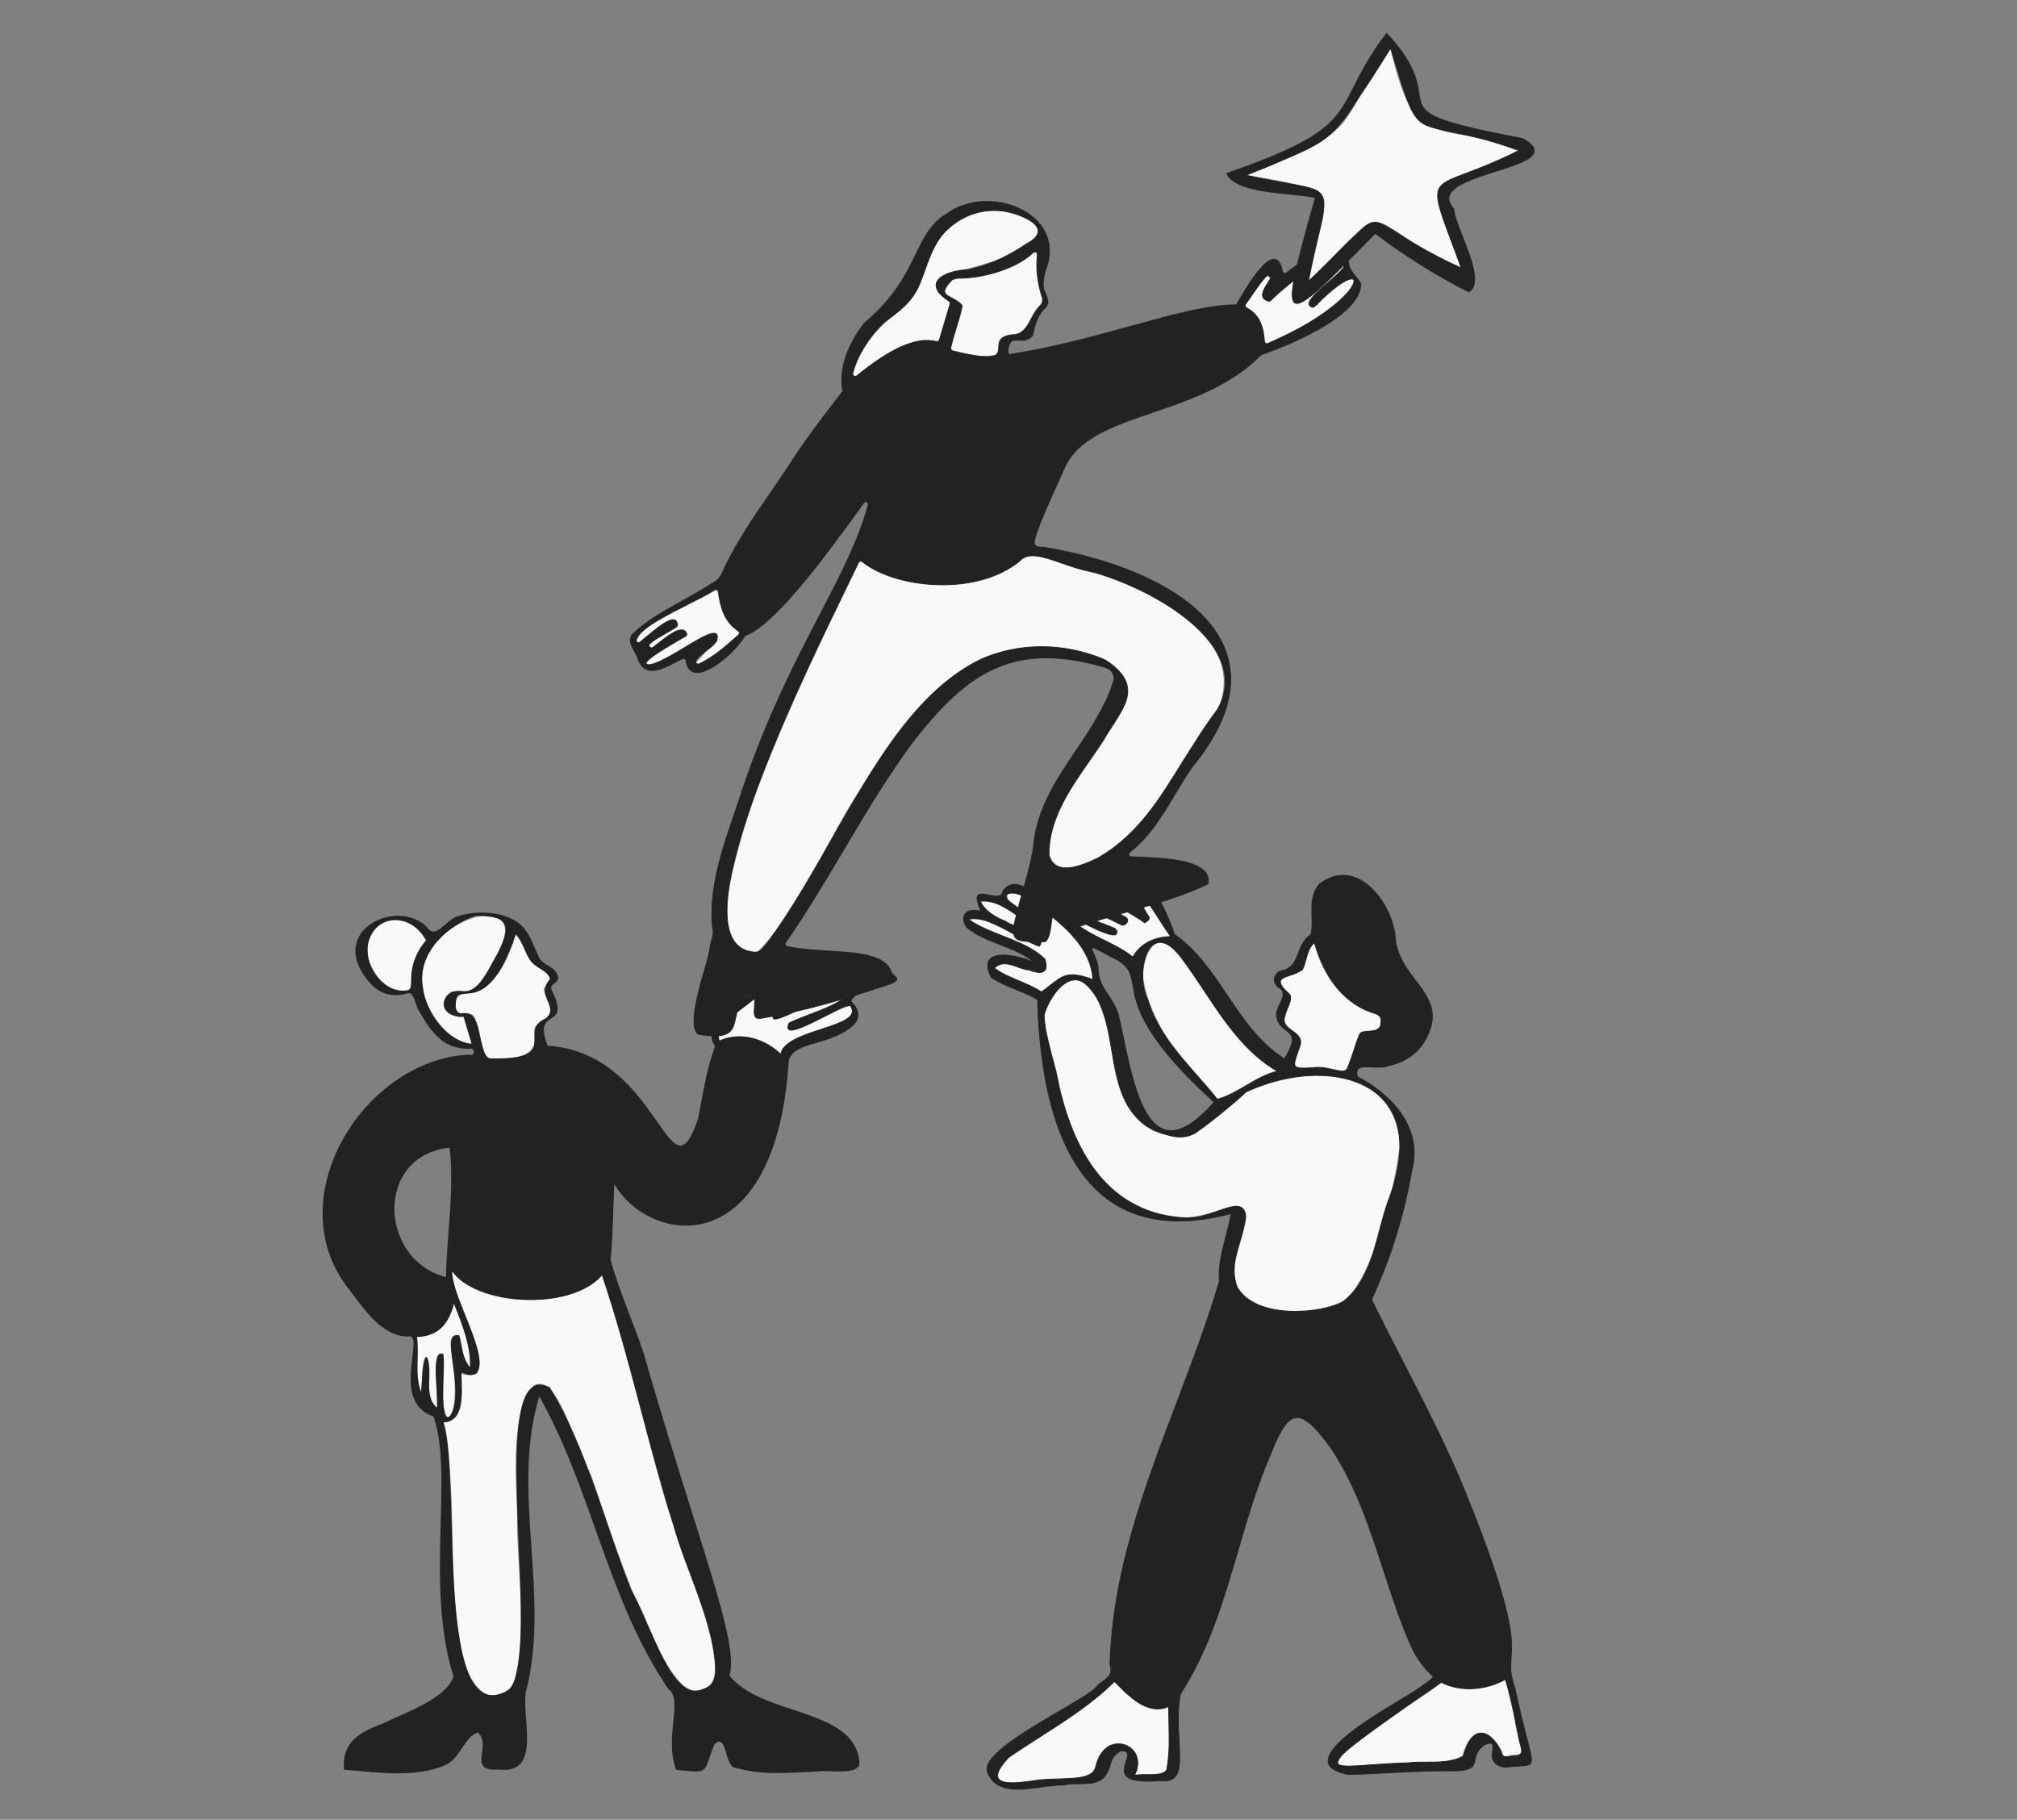 <svg width="133" height="120" viewBox="0 0 133 120" fill="none" xmlns="http://www.w3.org/2000/svg">
<rect x="0" y="0" width="133" height="120" fill="#808080" stroke="none"/>
<g clip-path="url(#clip0_29_2045)">
<path d="M29.244 93.804C30.739 93.701 30.427 91.7 30.414 90.599C33.61 91.457 29.414 84.91 29.818 83.834C31.797 86.426 38.044 86.192 39.693 84.102C41.205 88.533 42.251 93.213 43.559 97.802C45.021 103.544 49.178 111.326 45.971 111.471C43.431 112.043 39.234 97.648 38.93 97.2C37.798 95.018 36.777 90.609 35.234 91.34C33.413 93.275 34.184 98.725 34.091 100.487C34.157 104.106 34.78 107.53 33.88 111.022C32.05 113.399 30.355 110.022 30.32 108.26C29.504 103.392 30.198 98.627 29.244 93.804ZM34.013 61.605C34.423 62.084 34.579 62.656 34.929 63.286C35.43 64.063 36.941 64.178 35.861 65.188C35.848 65.72 36.474 66.334 36.213 66.956C35.937 67.311 35.248 67.458 35.23 67.95C35.677 69.819 33.668 69.884 32.272 69.793C32.012 69.725 31.998 69.517 31.808 68.928C31.655 68.434 31.465 67.727 31.325 67.156C31.095 66.391 29.864 67.425 30.065 66.057C30.114 64.806 32.46 66.841 34.013 61.605Z" fill="#F9FAF8"/>
<path d="M30.569 67.047L31.101 68.835C29.59 68.689 28.536 67.183 28.035 65.845C26.393 60.974 34.843 58.32 33.054 62.378C30.677 67.149 30.926 64.438 29.42 65.72C28.886 66.622 29.723 67.089 30.569 67.047Z" fill="#F9FAF8"/>
<path d="M28.092 62.01C26.633 63.671 27.459 65.033 26.867 65.314C25.695 65.497 24.961 64.652 24.446 63.674C23.326 60.783 26.779 59.526 28.092 62.01ZM30.285 88.06C29.267 87.977 29.921 89.328 29.898 90.061C30.022 91.078 30.124 93.715 29.441 93.406C28.954 92.261 29.365 90.842 29.261 89.53C28.456 88.181 28.864 92.475 28.811 92.844C27.807 92.119 28.713 90.288 28.078 89.479C27.728 90.078 27.906 90.975 27.76 91.797C27.325 90.619 27.656 89.394 27.493 88.166C28.909 88.12 29.607 87.29 29.933 85.959C30.451 87.27 31.029 88.671 30.998 90.168C30.512 89.632 30.478 88.843 30.285 88.06ZM47.512 69.818L47.153 68.313L48.403 66.332L50.244 65.209L50.779 64.805L50.891 65.701V65.924L54.234 64.612L56.068 64.394V64.952L56.365 65.34L55.925 65.595L56.365 66.716L55.744 67.723L51.759 69.379L50.784 71.034L47.512 69.818Z" fill="#F9FAF8"/>
<path d="M22.68 116.704C22.526 114.787 23.84 114.191 25.26 113.646C27.042 112.8 29.373 111.995 29.905 110.569C28 104.414 29.94 97.305 28.583 93.404C25.636 92.427 28.164 87.79 26.87 88.14C25.093 88.087 23.959 86.233 22.945 84.938C18.343 78.984 23.979 69.92 30.888 69.545C31.317 69.686 31.347 69.198 31.065 69.161C30.289 69.2 29.573 68.985 29.044 68.542C28.44 68.017 28.083 67.469 27.661 66.721C27.378 66.391 27.368 65.53 26.947 65.481C26.065 65.764 25.263 65.636 24.596 65.034C21.222 61.552 26.062 59.127 28.12 61.099C28.72 62.075 29.412 60.599 30.24 60.404C31.667 59.956 33.717 60.153 34.576 61.241C35.049 61.839 35.197 62.42 35.554 63.15C35.846 63.709 36.609 63.691 36.801 64.403C36.893 64.896 36.092 64.836 36.436 65.401C37.66 67.987 35.077 66.336 36.114 68.957C43.584 69.457 44.1 79.531 46.033 73.76C46.365 72.068 46.558 70.647 47.148 68.975C46.075 67.799 49.252 65.632 50.581 64.643C50.69 64.561 50.837 64.681 50.779 64.805C50.207 66.012 47.017 67.304 47.444 68.613C48.755 68.012 50.379 68.437 51.461 69.474C51.848 67.815 57.012 67.742 56.06 66.349C55.483 66.224 51.292 69.096 52.006 67.447C53.316 66.804 54.748 66.533 55.925 65.595C57.358 63.9 50.898 67.861 50.976 67.144C50.31 66.518 55.803 64.999 55.73 64.596C53.798 64.84 51.978 65.675 50.226 66.669C50.366 65.857 50.969 65.477 50.622 64.612C51.42 64.73 51.35 64.964 51.051 65.573C52.424 64.932 56.158 63.462 56.417 64.582C56.056 64.953 56.422 65.285 56.423 65.589C56.461 65.783 55.957 65.883 56.225 66.137C56.678 66.57 56.756 67.172 56.271 67.613C54.796 69.003 52.296 68.636 52.01 69.972C51.152 83.296 42.906 82.15 40.506 78.088C40.428 79.717 40.428 81.39 40.265 83.075C40.841 85.199 41.748 87.127 42.451 89.272C46.035 101.723 48.795 108.342 48.095 110.491C50.238 113.186 56.253 112.593 56.662 116.121C56.853 117.184 54.531 116.675 53.965 116.818C52.113 116.895 50.38 117.104 48.544 116.588C47.75 116.586 47.975 114.198 47.108 115.029C46.316 117.019 46.831 116.932 44.577 116.707C43.775 114.454 45.087 112.111 44.062 111.37C40.05 105.469 39.038 98.248 35.562 92.087C33.638 98.365 36.358 105.22 34.657 111.646C34.438 113.521 35.692 117.013 32.895 116.691C30.708 116.857 32.498 115.061 31.501 114.246C30.632 114.552 30.353 115.898 29.457 116.353C27.471 117.294 24.749 116.86 22.68 116.704L22.68 116.704ZM29.244 93.804C30.431 97.113 28.548 114.565 33.581 111.408C35.868 108.844 31.822 89.273 36.25 91.484C38.715 95.545 39.84 100.338 41.601 104.79C42.981 107.181 44.338 112.344 46.347 111.38C46.944 111.183 47.164 110.838 47.163 110.061C46.991 106.666 45.232 103.706 44.351 100.417C42.662 95.05 41.519 89.515 39.693 84.102C37.473 86.604 31.239 85.98 29.819 83.834C29.815 85.637 32.352 89.477 31.418 90.586C31.085 90.735 30.838 90.701 30.464 90.487C30.428 90.596 30.396 90.568 30.439 90.795C30.441 91.909 30.644 93.716 29.244 93.804H29.244ZM34.013 61.605C32.001 67.555 30.064 64.363 30.049 66.26C30.037 66.495 30.093 66.776 30.377 66.832C31.99 66.494 31.385 69.37 32.272 69.793C37.156 69.912 34.037 68.017 35.976 67.16C36.958 66.373 35.235 65.657 36.28 64.555C36.095 63.983 35.422 63.878 35.019 63.408C34.581 62.816 34.542 62.236 34.013 61.605ZM30.569 67.047C29.778 67.15 28.79 66.491 29.51 65.608C29.84 65.318 29.867 65.382 30.384 65.359C31.641 65.586 32.284 63.685 32.806 62.889C33.863 60.777 33.324 60.419 31.325 60.39C29.412 61.1 27.522 62.894 27.881 65.067C28.067 66.849 29.582 68.705 31.101 68.835L30.569 67.047ZM29.405 84.222C29.459 81.456 29.973 78.42 29.647 75.682C24.681 76.215 24.988 83.073 29.405 84.222ZM28.092 62.01C27.184 60.303 25.003 60.166 24.358 61.94C23.795 63.513 25.288 65.638 26.936 65.292C27.089 65.228 27.102 65.089 27.112 64.782C27.068 63.74 27.438 62.799 28.092 62.01ZM30.285 88.06C30.474 88.735 30.46 89.562 30.998 90.168C31.054 88.759 30.473 87.354 29.932 85.958C29.606 87.29 28.909 88.12 27.493 88.166C27.656 89.394 27.325 90.619 27.76 91.797C27.806 91.581 27.881 88.766 28.232 89.669C28.467 90.712 27.954 92.055 28.811 92.843C28.938 91.787 28.337 89.01 29.231 89.274C29.382 89.924 28.921 94.034 29.672 93.384C30.766 91.63 28.863 87.729 30.285 88.06Z" fill="#222222"/>
</g>
<g clip-path="url(#clip1_29_2045)">
<path d="M82.138 72.017C85.505 70.185 91.924 70.294 92.327 75.13C92.066 78.465 90.064 85.967 87.884 86.135C85.503 86.908 80.732 86.572 81.42 83.198C83.672 75.77 79.841 82.507 74.856 79.437C70.359 77.143 69.901 71.519 68.786 67.089C69.16 65.722 70.594 63.56 71.995 65.255C74.18 68.557 72.638 75.216 78.277 74.923C79.007 74.694 79.614 73.697 80.365 73.096C81.244 72.391 82.209 72.085 82.138 72.017V72.017ZM95.033 110.932C96.332 111.588 97.938 111.472 99.26 110.745C100.444 115.862 100.835 115.724 99.445 115.821C98.828 116 99.056 115.149 98.51 114.78C97.321 113.528 96.789 114.855 96.411 115.895C94.926 116.417 93.235 116.137 91.591 116.304C90.447 116.318 89.512 116.488 88.344 116.485C87.426 115.464 94.829 111.433 95.033 110.932V110.932ZM73.487 110.879C74.373 111.757 75.582 113.147 77.064 112.535C77.052 117.523 77.52 116.906 74.805 117.078C75.424 116.012 74.751 114.929 73.434 115.01C72.538 115.234 72.509 116.096 72.07 116.917C70.993 117.489 69.519 117.214 68.238 117.434C66.073 117.812 64.8 117.485 66.752 115.694C69.085 114.177 71.436 112.877 73.487 110.879L73.487 110.879Z" fill="#F9FAF8"/>
<path d="M84.234 70.641C82.827 70.844 80.802 73.341 80.245 72.616C72.222 64.358 75.919 59.223 78.182 63.481C79.963 65.965 81.543 69.07 84.234 70.641ZM86.675 62.16C88.305 67.633 91.489 66.091 91.028 67.624C90.875 68.074 90.342 68.034 89.825 68.045C89.279 68.546 89.259 69.74 88.812 70.512C88.741 70.735 88.697 70.681 88.352 70.587C85.205 69.905 84.996 71.538 85.766 68.585C85.658 68.025 84.718 67.918 84.688 67.293C84.631 66.723 85.379 65.892 84.964 65.46C84.752 65.23 84.368 65.078 84.41 64.755C84.503 64.531 84.515 64.475 84.844 64.359C86.547 64.1 85.752 63.035 86.675 62.16L86.675 62.16ZM63.85 60.624C64.48 60.398 65.104 60.741 65.762 61.054C66.57 61.32 68.883 63.018 68.656 61.942C67.559 60.969 65.418 60.93 64.639 59.432C66.114 59.04 68.983 62.262 69.25 61.29C69.105 60.439 66.948 60.097 66.472 59.35C65.887 57.486 70.479 61.279 70.717 61.638C71.382 62.509 72.055 63.478 72.07 64.596C69.618 63.781 70.04 64.734 68.599 65.398C67.61 64.705 66.48 64.55 65.561 63.84C66.132 63.163 67.115 63.886 67.896 63.973C68.374 64.091 68.922 64.385 68.98 63.643C68.878 62.225 64.402 61.359 63.85 60.624Z" fill="#F9FAF8"/>
<path d="M70.244 60.206C71.26 60.653 73.476 62.277 73.735 61.374C72.552 60.686 70.881 60.506 69.996 59.224C71.326 59.797 72.701 60.388 74.078 61.016C74.402 60.917 74.475 60.563 73.995 60.342C72.588 59.594 71.07 59.332 69.758 58.328C73.4 57.191 74.855 61.102 75.634 60.75C76.087 60.589 75.219 60.148 74.851 59.571C74.483 58.995 74.391 58.284 74.444 57.926C75.56 59.076 76.251 60.404 77.194 61.762C76.196 61.811 75.238 62.133 74.705 63.12C73.365 62.017 71.385 61.684 70.244 60.206Z" fill="#F9FAF8"/>
<path d="M81.177 80.03C70.677 82.793 68.607 73.231 68.421 65.915C67.395 65.308 66.376 65.118 65.377 64.462C64.282 62.372 67.146 62.95 68.231 63.507C67.038 62.391 65.082 62.269 63.739 61.141C63.224 60.317 63.788 59.834 64.698 60.099C63.665 57.855 65.975 59.828 66.138 58.752C67.186 57.371 68.774 59.806 69.593 59.662C69.641 59.489 69.546 59.285 69.431 59.08C69.233 58.726 69.351 58.268 69.712 58.082C71.095 57.369 72.857 58.242 74.132 59.188C74.13 58.746 73.575 57.71 74.24 57.402C75.531 56.735 77.252 60.911 77.438 61.619C80.428 63.658 81.509 67.841 84.695 69.828C86.04 67.648 84.361 68.376 84.175 66.979C84.11 66.393 84.868 65.764 84.514 65.272C84.246 65.077 84.021 64.926 84.029 64.566C84.049 64.365 84.172 64.127 84.484 64.025C85.787 63.809 85.402 62.295 86.435 61.65C86.71 60.639 86.154 59.314 87.003 58.301C89.508 56.382 91.972 59.669 92.026 62.137C92.516 64.788 95.515 65.661 94.047 68.454C93.526 69.479 92.606 70.05 91.498 70.293C90.764 70.584 89.121 69.907 89.524 71.027C91.819 72.18 93.824 74.45 93.094 77.173C92.562 80.189 91.718 82.925 90.437 85.699C92.489 89.911 94.838 94.022 96.629 98.411C101.411 110.272 98.828 108.303 99.916 111.428C101.153 117.325 101.743 116.197 99.261 116.541C97.512 116.287 99.177 114.637 97.967 115.012C96.628 115.838 98.036 116.728 95.897 116.78C93.6 116.728 91.294 116.967 88.913 117.013C84.403 116.182 92.712 112.044 93.659 111.262C93.937 111.086 94.129 110.943 94.408 110.705C94.43 110.644 94.618 110.592 94.39 110.445C93.812 109.894 93.35 109.239 93.008 108.457C91.13 104.146 90.376 99.378 87.752 95.47C85.71 92.634 84.953 92.901 83.813 95.818C81.51 101.1 80.97 106.861 77.83 111.711C77.282 114.739 78.709 117.696 76.486 117.418C72.158 117.781 75.418 115.447 73.933 115.448C73.658 115.57 73.388 115.81 73.257 116.197C72.826 118.161 71.404 117.404 70.093 117.714C68.488 117.678 65.873 118.755 65.124 116.884C64.466 115.292 71.891 112.039 72.357 111.172C72.845 110.707 73.454 110.609 73.197 109.776C73.415 100.845 77.915 92.931 80.403 84.51C80.298 82.923 80.931 81.57 81.177 80.03ZM78.879 74.669C77.992 75.235 77.071 74.913 76.097 74.53C72.336 72.651 74.203 67.149 71.559 64.868C70.359 63.894 69.093 65.949 68.848 66.932C68.886 68.492 69.55 69.968 69.822 71.598C70.974 76.626 73.499 80.155 78.32 80.321C79.951 80.385 81.979 78.65 82.145 80.196C82.01 81.752 80.933 83.244 81.586 84.905C82.817 86.985 87.05 86.698 88.577 85.826C90.629 84.244 90.739 81.212 91.637 78.93C94.475 71.214 87.688 69.437 82.138 72.017C82.171 72.046 80.165 73.782 78.879 74.669L78.879 74.669ZM95.033 110.932C85.21 117.771 87.292 116.415 92.874 116.25C94.058 116.113 95.393 116.403 96.479 115.811C96.945 113.955 98.089 113.731 99.001 115.513C99.044 115.945 99.331 115.862 99.749 115.774C100.672 115.81 100.272 115.296 100.154 114.642C99.865 113.309 99.713 112.053 99.26 110.745C98.051 111.414 96.367 111.632 95.033 110.932ZM73.487 110.879C71.491 112.874 68.879 114.252 66.493 115.902C64.754 117.786 66.534 117.672 68.024 117.45C69.803 117.143 72.023 117.602 72.257 116.505C72.841 113.898 75.842 115.06 74.805 117.078C75.473 116.934 76.419 117.204 76.922 116.775C77.198 115.411 77.069 113.952 77.064 112.535C75.663 113.139 74.447 111.853 73.487 110.879H73.487ZM84.234 70.641C81.309 68.948 79.865 65.738 77.846 63.091C75.742 60.368 74.817 64.214 75.666 65.904C76.418 68.483 78.608 70.412 80.268 72.493C81.678 72.112 82.746 71.006 84.234 70.641H84.234ZM80.064 72.681C72.032 65.394 76.493 64.538 73.112 63.009C71.231 61.931 72.261 62.723 72.409 63.799C72.369 65.186 73.463 65.734 73.778 67.068C74.652 70.838 75.445 77.965 80.064 72.681ZM86.675 62.16C86.142 62.605 86.185 63.314 85.884 63.938C85.015 64.564 83.582 64.263 85.069 65.616C85.197 66.077 84.869 66.376 84.714 67.031C84.398 67.93 85.911 67.973 85.752 68.856C85.281 70.323 84.927 70.526 86.603 70.414C87.603 70.232 88.704 71.056 88.884 70.349C89.192 69.635 89.319 69.025 89.668 68.176C89.922 67.817 91.108 68.294 91.063 67.362C91.091 67.064 90.948 66.911 90.661 66.83C88.549 66.218 87.237 64.24 86.675 62.16L86.675 62.16ZM63.85 60.624C65.387 61.705 67.558 61.964 68.9 63.252C69.178 64.158 68.697 64.281 67.896 63.973C67.069 63.9 66.274 63.153 65.561 63.84C66.437 64.507 67.653 64.751 68.686 65.427C70.047 64.372 70.272 63.946 72.07 64.596C71.926 62.114 69.415 60.4 67.46 59.082C66.673 58.669 65.695 58.953 66.897 59.692C67.705 60.441 69.606 60.678 69.149 61.477C67.618 61.217 66.322 59.234 64.639 59.432C64.905 60.044 65.583 60.473 66.254 60.735C66.999 61.252 69.181 61.617 68.529 62.398C66.76 61.74 65.171 60.31 63.85 60.624L63.85 60.624ZM70.244 60.206C71.351 61.651 73.321 62.004 74.705 63.12C75.192 62.212 76.135 61.795 77.194 61.762C76.29 60.47 75.591 59.123 74.444 57.927C74.622 58.764 75.227 59.503 75.602 60.225C75.861 60.582 75.844 60.607 75.477 60.854C74.958 60.429 74.367 60.215 73.769 59.724C72.758 58.868 71.615 58.02 70.378 58.169C70.116 58.2 70.045 58.545 70.27 58.683C71.448 59.403 72.893 59.723 74.132 60.439C74.631 60.636 74.175 61.133 73.912 60.975C72.686 60.326 71.285 59.805 69.996 59.224C70.787 60.356 72.248 60.687 73.531 61.234C74.304 62.543 70.607 60.41 70.244 60.206Z" fill="#222222"/>
<path d="M67.119 118.019C66.234 118.019 65.453 117.787 65.096 116.895C64.661 115.843 67.564 114.147 69.896 112.785C71.116 112.073 72.169 111.457 72.331 111.158L72.336 111.15C72.46 111.032 72.589 110.939 72.714 110.85C73.072 110.592 73.354 110.388 73.168 109.785L73.167 109.781L73.167 109.776C73.315 103.704 75.477 98.005 77.568 92.495C78.555 89.894 79.575 87.204 80.373 84.507C80.306 83.477 80.543 82.565 80.793 81.6C80.921 81.107 81.053 80.597 81.14 80.071C77.774 80.947 75.025 80.608 72.967 79.062C71.366 77.859 70.165 75.913 69.398 73.278C68.803 71.234 68.465 68.762 68.392 65.932C67.92 65.655 67.444 65.463 66.982 65.277C66.449 65.062 65.897 64.839 65.361 64.487L65.354 64.482L65.35 64.475C65.047 63.896 65.021 63.473 65.273 63.218C65.775 62.712 67.239 63.035 68.052 63.389C67.472 62.912 66.749 62.633 65.987 62.339C65.198 62.035 64.383 61.721 63.72 61.164L63.714 61.157C63.484 60.789 63.45 60.465 63.617 60.243C63.797 60.006 64.186 59.935 64.644 60.053C64.401 59.512 64.344 59.189 64.464 59.037C64.591 58.877 64.885 58.937 65.195 59C65.491 59.06 65.797 59.123 65.97 59.001C66.045 58.949 66.09 58.866 66.108 58.747L66.109 58.739L66.114 58.733C66.791 57.841 67.672 58.489 68.45 59.06C68.876 59.374 69.279 59.67 69.569 59.635C69.601 59.486 69.526 59.31 69.405 59.094C69.303 58.911 69.278 58.692 69.338 58.492C69.396 58.301 69.524 58.145 69.698 58.056C71.191 57.286 73.075 58.376 74.099 59.126C74.087 59.012 74.05 58.867 74.011 58.715C73.883 58.221 73.725 57.607 74.228 57.375C74.422 57.275 74.636 57.275 74.864 57.377C76.005 57.885 77.273 60.891 77.464 61.6C78.909 62.589 79.928 64.105 80.914 65.571C81.968 67.14 83.059 68.763 84.685 69.787C85.479 68.492 85.184 68.268 84.778 67.959C84.516 67.759 84.219 67.533 84.145 66.983C84.116 66.719 84.246 66.452 84.371 66.193C84.529 65.866 84.679 65.556 84.493 65.294L84.471 65.278C84.213 65.091 83.991 64.929 83.999 64.565C84.027 64.296 84.204 64.085 84.475 63.997C85.186 63.879 85.386 63.367 85.597 62.825C85.77 62.382 85.949 61.923 86.41 61.631C86.507 61.264 86.495 60.858 86.483 60.429C86.461 59.691 86.438 58.928 86.98 58.282L86.985 58.278C87.818 57.639 88.718 57.523 89.589 57.942C90.913 58.578 92.02 60.459 92.056 62.137C92.248 63.17 92.82 63.924 93.373 64.653C94.195 65.736 94.972 66.76 94.074 68.468C93.584 69.431 92.72 70.055 91.505 70.322C91.245 70.426 90.872 70.408 90.511 70.391C90.086 70.371 89.685 70.352 89.545 70.54C89.472 70.639 89.473 70.791 89.548 71.005C91.676 72.078 93.885 74.336 93.124 77.18C92.585 80.235 91.741 82.943 90.47 85.699C91.149 87.092 91.873 88.498 92.573 89.859C93.993 92.615 95.46 95.466 96.657 98.4C99.885 106.405 99.76 108.104 99.67 109.345C99.626 109.938 99.592 110.407 99.945 111.418C100.262 112.93 100.531 113.959 100.727 114.71C100.985 115.697 101.092 116.106 100.95 116.302C100.843 116.449 100.616 116.462 100.204 116.486C99.957 116.5 99.648 116.518 99.265 116.571L99.261 116.572L99.257 116.571C98.259 116.426 98.343 115.816 98.399 115.412C98.423 115.234 98.444 115.08 98.373 115.02C98.314 114.97 98.185 114.976 97.98 115.039C97.423 115.384 97.354 115.732 97.294 116.039C97.213 116.453 97.149 116.779 95.898 116.81C94.527 116.779 93.186 116.85 91.766 116.925C90.836 116.974 89.875 117.025 88.913 117.043H88.91L88.907 117.043C88.085 116.891 87.632 116.615 87.561 116.223C87.351 115.068 90.503 113.17 92.386 112.036C92.984 111.675 93.456 111.391 93.64 111.238C93.916 111.064 94.103 110.925 94.383 110.687C94.393 110.668 94.41 110.653 94.427 110.637C94.45 110.615 94.474 110.594 94.472 110.571C94.471 110.553 94.452 110.52 94.374 110.47C93.775 109.9 93.321 109.247 92.981 108.469C92.281 106.863 91.73 105.17 91.196 103.533C90.299 100.782 89.373 97.937 87.728 95.486C86.683 94.036 86.002 93.447 85.451 93.516C84.924 93.583 84.457 94.253 83.841 95.829C82.922 97.936 82.275 100.15 81.65 102.29C80.713 105.493 79.746 108.805 77.858 111.722C77.661 112.817 77.722 113.886 77.775 114.829C77.838 115.948 77.888 116.832 77.457 117.235C77.245 117.433 76.927 117.503 76.486 117.448C75.228 117.553 74.487 117.441 74.22 117.103C74.004 116.832 74.122 116.469 74.226 116.15C74.3 115.92 74.371 115.704 74.286 115.587C74.233 115.514 74.12 115.478 73.939 115.477C73.757 115.56 73.436 115.762 73.285 116.207C72.972 117.638 72.112 117.645 71.201 117.652C70.84 117.654 70.466 117.657 70.1 117.744L70.096 117.744H70.093C69.668 117.735 69.178 117.803 68.658 117.875C68.15 117.945 67.618 118.019 67.119 118.019L67.119 118.019ZM72.381 111.191C72.205 111.506 71.199 112.094 69.926 112.837C67.736 114.116 64.736 115.868 65.151 116.872C65.693 118.225 67.196 118.017 68.65 117.815C69.17 117.743 69.661 117.674 70.09 117.684C70.461 117.597 70.837 117.594 71.201 117.592C72.125 117.585 72.923 117.579 73.227 116.191C73.388 115.717 73.73 115.505 73.92 115.42L73.933 115.418H73.933C74.138 115.418 74.269 115.462 74.335 115.552C74.437 115.693 74.366 115.914 74.283 116.168C74.184 116.474 74.071 116.82 74.266 117.066C74.52 117.387 75.246 117.492 76.484 117.388L76.487 117.388L76.49 117.388C76.914 117.441 77.217 117.377 77.416 117.191C77.827 116.807 77.777 115.936 77.715 114.833C77.662 113.884 77.601 112.809 77.8 111.706L77.805 111.695C79.689 108.784 80.656 105.474 81.592 102.274C82.218 100.131 82.865 97.916 83.785 95.806C84.418 94.186 84.883 93.527 85.444 93.457C86.026 93.383 86.703 93.961 87.777 95.452C89.427 97.911 90.355 100.759 91.253 103.514C91.786 105.15 92.337 106.842 93.035 108.445C93.372 109.216 93.822 109.863 94.411 110.423C94.488 110.472 94.528 110.519 94.532 110.567C94.536 110.618 94.498 110.653 94.468 110.681C94.454 110.693 94.439 110.707 94.436 110.716L94.433 110.723L94.427 110.728C94.142 110.971 93.952 111.112 93.675 111.287C93.491 111.44 93.017 111.726 92.416 112.087C90.547 113.213 87.417 115.098 87.62 116.212C87.686 116.577 88.122 116.837 88.915 116.983C89.875 116.965 90.834 116.914 91.762 116.865C93.184 116.79 94.527 116.719 95.898 116.75C97.099 116.721 97.156 116.43 97.235 116.028C97.295 115.724 97.369 115.346 97.951 114.986L97.958 114.983C98.19 114.911 98.334 114.909 98.412 114.974C98.508 115.056 98.485 115.225 98.458 115.42C98.399 115.845 98.326 116.374 99.261 116.511C99.645 116.458 99.953 116.44 100.201 116.426C100.581 116.404 100.811 116.391 100.901 116.267C101.027 116.094 100.915 115.665 100.669 114.725C100.473 113.973 100.204 112.944 99.887 111.434C99.531 110.415 99.566 109.94 99.61 109.34C99.7 108.106 99.824 106.415 96.601 98.422C95.405 95.491 93.938 92.642 92.52 89.886C91.818 88.521 91.091 87.11 90.41 85.712L90.404 85.7L90.41 85.687C91.682 82.931 92.526 80.224 93.065 77.168C93.819 74.351 91.621 72.114 89.511 71.054L89.5 71.048L89.496 71.037C89.409 70.797 89.41 70.623 89.497 70.505C89.655 70.29 90.072 70.31 90.514 70.331C90.868 70.348 91.234 70.365 91.487 70.265C92.688 70.001 93.539 69.388 94.02 68.441C94.901 66.766 94.171 65.803 93.325 64.689C92.768 63.955 92.191 63.195 91.997 62.143C91.96 60.481 90.869 58.623 89.563 57.996C88.715 57.588 87.837 57.702 87.024 58.323C86.499 58.951 86.521 59.702 86.543 60.428C86.555 60.865 86.568 61.279 86.464 61.658L86.461 61.669L86.451 61.675C86 61.957 85.824 62.409 85.653 62.847C85.435 63.405 85.229 63.932 84.489 64.055C84.137 64.17 84.071 64.453 84.059 64.569C84.052 64.9 84.252 65.045 84.506 65.229L84.539 65.255C84.75 65.548 84.584 65.889 84.425 66.219C84.303 66.47 84.178 66.73 84.205 66.976C84.275 67.501 84.562 67.719 84.814 67.911C85.232 68.229 85.562 68.48 84.72 69.844L84.704 69.87L84.679 69.854C83.028 68.824 81.927 67.187 80.864 65.605C79.879 64.14 78.862 62.626 77.421 61.643L77.412 61.637L77.409 61.626C77.23 60.943 75.969 57.935 74.84 57.432C74.629 57.338 74.432 57.337 74.254 57.429C73.796 57.641 73.947 58.228 74.069 58.7C74.118 58.893 74.162 59.06 74.162 59.187L74.162 59.247L74.114 59.212C73.115 58.47 71.215 57.341 69.726 58.109C69.566 58.191 69.449 58.334 69.396 58.51C69.368 58.602 69.36 58.698 69.37 58.794C69.381 58.889 69.411 58.981 69.457 59.065C69.565 59.257 69.675 59.478 69.623 59.67L69.617 59.688L69.599 59.691C69.282 59.747 68.88 59.451 68.414 59.109C67.661 58.555 66.808 57.928 66.166 58.764C66.145 58.894 66.091 58.991 66.005 59.051C65.81 59.187 65.491 59.122 65.183 59.059C64.891 58.999 64.616 58.943 64.511 59.075C64.404 59.21 64.474 59.541 64.725 60.086L64.752 60.146L64.689 60.128C64.23 59.994 63.837 60.052 63.665 60.279C63.514 60.479 63.549 60.778 63.762 61.121C64.417 61.67 65.226 61.982 66.008 62.284C66.848 62.607 67.64 62.913 68.252 63.485L68.409 63.632L68.218 63.534C67.504 63.167 65.833 62.739 65.316 63.261C65.085 63.494 65.113 63.891 65.4 64.441C65.929 64.788 66.476 65.008 67.005 65.222C67.473 65.41 67.957 65.606 68.437 65.889L68.451 65.898L68.451 65.914C68.618 72.463 70.149 76.87 73.003 79.014C75.054 80.555 77.802 80.888 81.17 80.001L81.214 79.99L81.207 80.035C81.12 80.58 80.983 81.106 80.851 81.616C80.601 82.577 80.365 83.486 80.433 84.508L80.433 84.514L80.432 84.519C79.634 87.22 78.612 89.913 77.624 92.516C75.535 98.021 73.376 103.712 73.227 109.772C73.423 110.413 73.111 110.638 72.749 110.898C72.627 110.986 72.501 111.077 72.381 111.191V111.191ZM66.743 117.601C66.279 117.601 65.915 117.521 65.79 117.285C65.639 117 65.862 116.541 66.471 115.882L66.476 115.877C67.174 115.395 67.901 114.929 68.605 114.478C70.301 113.391 72.055 112.268 73.465 110.858L73.487 110.837L73.578 110.929C74.525 111.891 75.704 113.089 77.052 112.508L77.094 112.49L77.094 112.535C77.095 112.864 77.103 113.201 77.111 113.527C77.137 114.611 77.164 115.731 76.951 116.781L76.949 116.791L76.941 116.798C76.617 117.075 76.113 117.069 75.627 117.062C75.346 117.058 75.056 117.054 74.811 117.107L74.749 117.12L74.778 117.064C75.073 116.489 75.06 115.922 74.741 115.509C74.449 115.13 73.956 114.953 73.484 115.058C72.901 115.188 72.464 115.718 72.286 116.512C72.123 117.274 71.054 117.307 69.817 117.344C69.221 117.362 68.605 117.38 68.029 117.479C67.585 117.546 67.129 117.601 66.743 117.601V117.601ZM66.513 115.925C65.933 116.553 65.708 117.002 65.843 117.257C66.055 117.658 67.117 117.555 68.019 117.42C68.599 117.32 69.217 117.302 69.815 117.284C71.027 117.247 72.075 117.216 72.227 116.499C72.411 115.681 72.864 115.134 73.472 114.999C73.966 114.89 74.482 115.075 74.788 115.472C75.112 115.892 75.136 116.459 74.859 117.037C75.096 116.995 75.366 116.999 75.628 117.002C76.1 117.008 76.587 117.015 76.894 116.759C77.104 115.718 77.077 114.605 77.051 113.529C77.043 113.217 77.036 112.895 77.034 112.58C76.793 112.678 76.559 112.721 76.33 112.721C75.258 112.721 74.319 111.767 73.535 110.971L73.486 110.922C72.075 112.326 70.327 113.446 68.637 114.529C67.934 114.979 67.209 115.444 66.513 115.925L66.513 115.925ZM88.945 116.497C88.486 116.497 88.213 116.443 88.157 116.285C87.995 115.825 89.793 114.544 95.015 110.907L95.03 110.897L95.046 110.906C96.251 111.537 97.899 111.464 99.246 110.719L99.277 110.702L99.288 110.735C99.608 111.658 99.775 112.538 99.951 113.47C100.023 113.849 100.098 114.242 100.183 114.636C100.209 114.777 100.248 114.914 100.283 115.036C100.361 115.307 100.423 115.522 100.313 115.662C100.228 115.77 100.049 115.816 99.751 115.804L99.694 115.816C99.438 115.871 99.236 115.913 99.105 115.818C99.031 115.763 98.987 115.666 98.971 115.521C98.549 114.697 98.059 114.272 97.596 114.325C97.13 114.378 96.733 114.922 96.508 115.818L96.505 115.831L96.494 115.837C95.755 116.24 94.898 116.238 94.068 116.237C93.672 116.236 93.262 116.235 92.877 116.28C91.958 116.307 91.119 116.368 90.445 116.416C89.829 116.46 89.324 116.497 88.945 116.497L88.945 116.497ZM95.035 110.967C90.072 114.422 88.064 115.842 88.214 116.265C88.301 116.51 89.198 116.446 90.44 116.356C91.115 116.308 91.955 116.247 92.873 116.22C93.259 116.175 93.67 116.176 94.068 116.177C94.886 116.178 95.731 116.18 96.454 115.791C96.685 114.877 97.099 114.321 97.589 114.266C98.079 114.209 98.592 114.647 99.027 115.499L99.03 115.51C99.043 115.64 99.079 115.725 99.141 115.77C99.249 115.849 99.44 115.809 99.682 115.758L99.746 115.744L99.75 115.744C100.026 115.755 100.194 115.716 100.266 115.625C100.357 115.509 100.299 115.307 100.225 115.052C100.19 114.93 100.15 114.791 100.124 114.647C100.039 114.254 99.964 113.861 99.892 113.481C99.718 112.563 99.554 111.695 99.243 110.789C97.892 111.523 96.246 111.594 95.035 110.967L95.035 110.967ZM85.441 86.516C85.283 86.516 85.125 86.511 84.969 86.502C84.013 86.449 82.3 86.171 81.56 84.92C81.13 83.828 81.442 82.802 81.742 81.81C81.902 81.282 82.068 80.736 82.115 80.193C82.086 79.931 82.001 79.757 81.854 79.664C81.533 79.462 80.95 79.669 80.274 79.909C79.657 80.128 78.957 80.376 78.319 80.351C76.023 80.272 74.123 79.414 72.673 77.803C71.373 76.358 70.404 74.273 69.793 71.605C69.684 70.951 69.511 70.318 69.343 69.705C69.085 68.762 68.841 67.871 68.818 66.933L68.818 66.929L68.819 66.925C69.008 66.166 69.738 64.915 70.564 64.639C70.921 64.519 71.262 64.589 71.578 64.845C72.77 65.873 73.045 67.512 73.337 69.247C73.685 71.324 74.046 73.472 76.11 74.503C77.151 74.913 78.016 75.184 78.862 74.644C80.081 73.804 81.924 72.214 82.099 72.022L82.084 72.009L82.125 71.99C83.724 71.246 85.468 70.853 87.039 70.88C88.68 70.91 90.042 71.38 90.975 72.24C92.05 73.23 93.042 75.196 91.665 78.94C91.398 79.618 91.197 80.38 91.002 81.116C90.531 82.894 90.045 84.733 88.595 85.85C87.872 86.263 86.649 86.516 85.441 86.516H85.441ZM81.521 79.523C81.662 79.523 81.784 79.55 81.886 79.614C82.049 79.716 82.144 79.906 82.175 80.192C82.127 80.747 81.961 81.296 81.799 81.828C81.502 82.81 81.194 83.825 81.614 84.894C82.858 86.997 87.132 86.616 88.562 85.8C89.992 84.698 90.476 82.869 90.944 81.101C91.139 80.363 91.341 79.6 91.609 78.919C92.975 75.206 91.996 73.261 90.934 72.284C89.099 70.593 85.489 70.493 82.155 72.042C81.978 72.266 80.017 73.921 78.896 74.694L78.895 74.695C78.025 75.25 77.145 74.975 76.086 74.558C73.992 73.512 73.629 71.349 73.278 69.257C72.988 67.533 72.714 65.904 71.539 64.891C71.242 64.649 70.919 64.583 70.582 64.696C69.779 64.964 69.065 66.189 68.878 66.936C68.901 67.865 69.144 68.751 69.401 69.689C69.569 70.303 69.743 70.938 69.852 71.593C71.14 77.215 73.989 80.141 78.321 80.291C78.949 80.316 79.642 80.07 80.254 79.852C80.742 79.679 81.183 79.523 81.521 79.523L81.521 79.523ZM77.228 74.595C77.098 74.595 76.971 74.579 76.847 74.546C75.233 74.123 74.569 70.951 74.036 68.402C73.937 67.93 73.844 67.484 73.749 67.075C73.613 66.5 73.331 66.072 73.058 65.657C72.697 65.109 72.356 64.592 72.379 63.798C72.332 63.457 72.19 63.138 72.087 62.904C71.988 62.68 71.928 62.545 71.991 62.488C72.064 62.422 72.245 62.478 73.127 62.983C74.504 63.606 74.593 64.129 74.74 64.996C74.951 66.24 75.304 68.322 80.084 72.659L80.106 72.678L80.086 72.701C78.976 73.971 78.037 74.595 77.228 74.595V74.595ZM72.059 62.525C72.047 62.525 72.037 62.527 72.031 62.532C72 62.56 72.072 62.723 72.142 62.88C72.246 63.116 72.39 63.44 72.439 63.795C72.417 64.575 72.752 65.085 73.108 65.624C73.384 66.043 73.669 66.476 73.807 67.061C73.902 67.472 73.996 67.918 74.095 68.39C74.625 70.923 75.284 74.075 76.863 74.488C77.712 74.71 78.775 74.103 80.022 72.683C75.247 68.347 74.893 66.256 74.681 65.006C74.532 64.13 74.451 63.648 73.1 63.036C72.778 62.852 72.206 62.525 72.059 62.525ZM80.257 72.527L80.245 72.512C79.833 71.996 79.38 71.479 78.942 70.979C77.596 69.445 76.204 67.858 75.637 65.913C75.058 64.761 75.312 62.729 76.099 62.234C76.444 62.017 77.03 61.987 77.87 63.073C78.428 63.804 78.95 64.591 79.455 65.352C80.774 67.339 82.138 69.393 84.249 70.615L84.314 70.653L84.242 70.671C83.477 70.858 82.816 71.247 82.175 71.624C81.579 71.974 80.962 72.337 80.276 72.522L80.257 72.527L80.257 72.527ZM76.508 62.173C76.375 62.173 76.249 62.21 76.131 62.285C75.365 62.767 75.123 64.755 75.693 65.891C76.258 67.828 77.645 69.41 78.987 70.939C79.421 71.435 79.87 71.947 80.28 72.459C80.949 72.274 81.53 71.933 82.145 71.572C82.769 71.205 83.414 70.826 84.156 70.63C82.068 69.397 80.715 67.358 79.405 65.385C78.901 64.625 78.379 63.839 77.822 63.109C77.344 62.489 76.897 62.173 76.508 62.173L76.508 62.173ZM88.48 70.67C88.302 70.67 88.086 70.618 87.855 70.563C87.469 70.471 87.03 70.366 86.608 70.443C85.879 70.492 85.511 70.486 85.384 70.317C85.265 70.161 85.359 69.896 85.53 69.415C85.588 69.25 85.654 69.063 85.724 68.847C85.796 68.441 85.5 68.225 85.186 67.995C84.856 67.755 84.515 67.506 84.686 67.021C84.745 66.771 84.829 66.572 84.904 66.396C85.021 66.121 85.114 65.904 85.042 65.633C84.555 65.189 84.357 64.9 84.4 64.696C84.442 64.492 84.707 64.403 85.042 64.29C85.307 64.2 85.607 64.099 85.86 63.919C85.966 63.697 86.029 63.462 86.091 63.235C86.203 62.819 86.309 62.427 86.656 62.137L86.692 62.107L86.704 62.152C87.355 64.565 88.801 66.26 90.67 66.802C90.987 66.891 91.121 67.07 91.093 67.365C91.122 67.971 90.632 68.007 90.238 68.036C90.004 68.053 89.783 68.069 89.694 68.191C89.523 68.609 89.406 68.966 89.292 69.312C89.177 69.665 89.067 69.999 88.912 70.361C88.852 70.595 88.694 70.67 88.48 70.67L88.48 70.67ZM86.918 70.356C87.246 70.356 87.573 70.434 87.869 70.505C88.386 70.628 88.759 70.718 88.855 70.341C89.011 69.978 89.12 69.645 89.236 69.293C89.349 68.945 89.467 68.586 89.64 68.165L89.643 68.159C89.747 68.012 89.983 67.994 90.233 67.976C90.639 67.946 91.059 67.915 91.033 67.363C91.059 67.091 90.945 66.942 90.653 66.859C88.776 66.315 87.322 64.623 86.659 62.214C86.354 62.489 86.254 62.859 86.149 63.251C86.086 63.483 86.021 63.723 85.911 63.952L85.908 63.958L85.901 63.963C85.639 64.151 85.332 64.255 85.061 64.347C84.744 64.454 84.494 64.538 84.458 64.709C84.421 64.887 84.621 65.169 85.089 65.594L85.095 65.6L85.097 65.608C85.179 65.903 85.082 66.131 84.96 66.419C84.886 66.593 84.802 66.79 84.743 67.038C84.587 67.484 84.895 67.709 85.221 67.947C85.536 68.177 85.862 68.415 85.782 68.862C85.711 69.082 85.645 69.269 85.586 69.435C85.428 69.881 85.333 70.15 85.432 70.281C85.542 70.427 85.912 70.43 86.601 70.384C86.706 70.365 86.812 70.356 86.918 70.356H86.918ZM68.687 65.464L68.669 65.452C68.183 65.134 67.653 64.911 67.141 64.695C66.558 64.45 66.007 64.218 65.543 63.864L65.515 63.843L65.54 63.819C66.033 63.344 66.553 63.531 67.104 63.73C67.363 63.823 67.631 63.92 67.899 63.943L67.907 63.945C68.369 64.123 68.693 64.142 68.843 64.001C68.974 63.879 68.984 63.633 68.873 63.268C68.129 62.556 67.106 62.152 66.118 61.761C65.329 61.45 64.514 61.127 63.833 60.649L63.778 60.61L63.843 60.595C64.71 60.389 65.698 60.928 66.744 61.499C67.315 61.81 67.905 62.132 68.519 62.363C68.606 62.252 68.636 62.15 68.61 62.049C68.526 61.724 67.88 61.472 67.255 61.229C66.857 61.074 66.481 60.928 66.24 60.762C65.763 60.575 64.921 60.157 64.611 59.444L64.595 59.407L64.635 59.402C65.598 59.29 66.438 59.882 67.25 60.456C67.883 60.903 68.482 61.326 69.133 61.443C69.191 61.335 69.204 61.236 69.173 61.141C69.081 60.858 68.603 60.642 68.098 60.414C67.651 60.212 67.189 60.003 66.877 59.713C66.267 59.34 66.271 59.115 66.328 59.015C66.454 58.793 67.011 58.812 67.474 59.055C69.366 60.331 71.953 62.076 72.1 64.594L72.103 64.639L72.06 64.624C70.468 64.048 70.124 64.323 69.102 65.136C68.97 65.242 68.838 65.347 68.704 65.451L68.687 65.464L68.687 65.464ZM65.607 63.838C66.06 64.175 66.597 64.401 67.164 64.64C67.673 64.854 68.198 65.076 68.684 65.39C68.822 65.283 68.948 65.183 69.065 65.09C70.097 64.268 70.451 63.986 72.037 64.552C71.864 62.088 69.311 60.366 67.444 59.106C66.989 58.868 66.478 58.873 66.38 59.044C66.303 59.181 66.502 59.413 66.913 59.666C67.223 59.953 67.68 60.159 68.122 60.359C68.663 60.603 69.13 60.814 69.23 61.123C69.267 61.238 69.249 61.362 69.175 61.491L69.165 61.51L69.144 61.506C68.471 61.392 67.833 60.941 67.216 60.505C66.424 59.946 65.606 59.369 64.683 59.458C64.999 60.129 65.806 60.528 66.265 60.707L66.271 60.711C66.506 60.873 66.881 61.019 67.277 61.173C67.916 61.422 68.577 61.679 68.668 62.034C68.7 62.158 68.661 62.287 68.552 62.418L68.538 62.434L68.518 62.427C67.893 62.194 67.295 61.867 66.716 61.551C65.707 61.001 64.754 60.481 63.924 60.639C64.588 61.092 65.377 61.404 66.14 61.706C67.137 62.1 68.167 62.507 68.92 63.231L68.926 63.236L68.928 63.243C69.049 63.635 69.034 63.905 68.884 64.045C68.714 64.204 68.379 64.19 67.89 64.003C67.616 63.978 67.345 63.88 67.084 63.786C66.561 63.598 66.066 63.42 65.608 63.838L65.607 63.838ZM74.714 63.166L74.686 63.144C74.122 62.688 73.448 62.355 72.796 62.032C71.853 61.565 70.878 61.083 70.22 60.224L70.131 60.108L70.317 60.213C72.993 61.73 73.492 61.679 73.582 61.587C73.631 61.537 73.606 61.423 73.51 61.258C73.242 61.144 72.961 61.037 72.69 60.934C71.663 60.544 70.6 60.141 69.972 59.241L69.909 59.152L70.008 59.196C70.454 59.397 70.922 59.594 71.374 59.785C72.234 60.148 73.123 60.524 73.926 60.949C73.996 60.991 74.089 60.983 74.176 60.928C74.273 60.867 74.333 60.766 74.324 60.676C74.316 60.589 74.246 60.517 74.121 60.467C73.517 60.118 72.859 59.861 72.223 59.612C71.554 59.35 70.862 59.08 70.254 58.708C70.139 58.638 70.084 58.508 70.112 58.377C70.14 58.248 70.243 58.155 70.374 58.139C71.643 57.986 72.802 58.865 73.789 59.701C74.097 59.954 74.404 60.134 74.701 60.307C74.974 60.467 75.233 60.618 75.478 60.816C75.645 60.704 75.733 60.64 75.745 60.57C75.757 60.504 75.703 60.416 75.577 60.242C75.459 60.016 75.324 59.795 75.18 59.561C74.865 59.047 74.538 58.515 74.414 57.933L74.392 57.83L74.465 57.906C75.263 58.739 75.856 59.66 76.429 60.551C76.681 60.944 76.943 61.35 77.219 61.745L77.25 61.791L77.195 61.792C76.051 61.828 75.176 62.304 74.731 63.134L74.714 63.166L74.714 63.166ZM70.364 60.309C71.011 61.082 71.931 61.537 72.822 61.978C73.466 62.297 74.132 62.627 74.696 63.074C75.149 62.258 76.013 61.783 77.138 61.734C76.873 61.353 76.622 60.962 76.378 60.584C75.825 59.724 75.254 58.835 74.498 58.028C74.636 58.559 74.938 59.052 75.231 59.53C75.375 59.765 75.511 59.986 75.628 60.211C75.76 60.392 75.821 60.488 75.804 60.581C75.787 60.677 75.686 60.749 75.493 60.879L75.475 60.891L75.458 60.877C75.21 60.675 74.948 60.522 74.671 60.359C74.372 60.185 74.062 60.004 73.75 59.747C72.773 58.919 71.625 58.049 70.381 58.199C70.254 58.214 70.189 58.308 70.171 58.39C70.153 58.474 70.173 58.589 70.285 58.657C70.888 59.026 71.578 59.295 72.244 59.556C72.883 59.806 73.543 60.064 74.146 60.413C74.329 60.485 74.377 60.593 74.384 60.671C74.394 60.782 74.323 60.906 74.208 60.979C74.101 61.046 73.985 61.054 73.896 61.001C73.097 60.578 72.209 60.203 71.35 59.841C70.933 59.664 70.502 59.482 70.087 59.297C70.712 60.12 71.728 60.505 72.711 60.878C72.986 60.983 73.27 61.09 73.542 61.206L73.551 61.21L73.556 61.218C73.675 61.42 73.698 61.555 73.624 61.629C73.354 61.904 71.72 61.074 70.364 60.309H70.364Z" fill="#222222"/>
</g>
<g clip-path="url(#clip2_29_2045)">
<path d="M56.699 36.907C58.42 38.393 61.147 38.691 63.416 38.463C68.385 37.753 66.35 35.783 69.938 37.111C75.92 38.569 84.852 42.766 78.52 49.339C77.145 51.396 76.138 53.435 74.276 55.242C73.12 56.311 69.176 58.822 69.141 55.838C69.936 50.065 77.315 46.122 72.904 43.538C70.249 42.319 66.994 42.333 64.3 43.659C60.918 45.447 59.056 48.59 56.952 51.728C54.449 55.35 53.015 59.643 49.929 62.787C47.584 62.757 47.75 60.082 48.112 58.348C49.741 50.725 53.318 43.926 56.699 36.907L56.699 36.907ZM62.682 19.922L61.899 22.571C59.788 21.998 57.725 23.845 56.129 25.09C56.644 22.195 58.436 21.48 60.248 19.469C61.195 17.959 61.221 16.108 62.714 14.912C64.898 12.726 70.363 14.583 67.732 16.059C65.445 18.13 59.373 17.668 62.682 19.922Z" fill="#F9FAF8"/>
<path d="M62.861 18.37C63.39 18.14 63.955 17.984 64.603 17.853C66.122 17.544 67.84 17.08 68.503 16.229C68.249 17.259 68.579 18.812 68.999 19.964C68.21 20.6 68.251 21.008 67.374 21.874C66.553 22.686 66.097 21.327 65.763 23.374C65.098 23.557 62.551 23.54 62.713 22.844C62.908 22.051 63.175 21.18 63.433 20.283C63.685 19.667 61.278 19.773 62.861 18.37ZM83.718 19.883C84.818 18.799 86.055 17.877 87.444 17.136C87.195 17.76 84.353 19.376 85.524 19.711C86.608 19.216 87.59 17.247 88.701 17.381C88.731 17.95 84.911 20.476 86.845 20.156C87.337 19.396 90.402 16.971 88.781 19.458C87.224 21.006 85.374 21.792 83.39 22.744C83.337 21.655 83.134 20.707 82.016 20.211C82.603 19.466 83.113 18.44 84.031 17.713C84.082 18.374 82.493 19.511 83.717 19.884L83.718 19.883ZM45.319 41.884C44.992 40.76 42.959 42.965 42.279 43.207C42.547 42.388 43.646 41.961 44.429 41.445C45.357 39.883 42.387 42.028 41.964 42.541C41.791 41.002 46.576 39.533 47.332 38.759C47.474 39.983 47.726 41.076 48.867 41.721C47.981 42.495 46.938 43.522 45.68 43.948C49.935 39.343 44.603 43.408 42.779 43.837C41.943 43.73 44.927 42.129 45.319 41.884L45.319 41.884Z" fill="#F9FAF8"/>
<path d="M81.578 20.024C82.185 18.972 84.123 15.561 84.561 17.898C84.583 18.017 84.724 18.072 84.822 18C85.784 17.298 87.637 15.73 88.156 16.589C88.169 16.61 88.175 16.637 88.178 16.661C88.227 17.206 88.597 16.928 88.892 17.233C88.922 17.263 88.933 17.306 88.933 17.348C88.934 17.83 89.434 18.195 89.706 18.667C89.722 18.695 89.73 18.726 89.729 18.758C89.661 20.963 84.498 22.932 83.186 23.384C83.163 23.392 83.142 23.406 83.125 23.424C78.999 27.615 71.826 27.044 70.169 30.9C69.852 31.629 68.165 35.201 68.197 35.798C68.207 35.995 68.362 36.103 68.756 36.082C68.767 36.081 68.78 36.082 68.791 36.084C77.235 37.47 85.456 42.273 78.596 50.6C78.592 50.604 78.589 50.608 78.586 50.612C77.212 52.62 76.373 54.702 74.494 56.203C74.374 56.298 74.433 56.491 74.587 56.499C76.324 56.587 79.86 56.572 79.673 58.2C79.667 58.256 79.629 58.304 79.578 58.328C76.923 59.575 73.9 60.148 71.067 61.127C70.129 61.447 70.685 59.437 69.696 59.812C69.666 59.824 69.639 59.844 69.62 59.87C69.204 60.45 69.426 61.411 69.003 62.035C68.972 62.081 68.915 62.105 68.86 62.102C67.195 62.027 66.436 62.365 67.03 60.337C67.397 58.72 67.951 57.358 68.165 55.694C68.553 51.49 72.315 48.704 73.468 44.795C73.476 44.77 73.477 44.744 73.474 44.718C73.393 44.194 73.117 44.047 72.491 43.899C66.37 42.227 63.383 44.815 60.16 48.964C57.033 53.203 54.818 57.808 51.797 62.155C51.73 62.251 51.78 62.386 51.894 62.411C54.416 62.967 58.116 62.398 58.755 64.052C58.854 64.405 59.636 64.551 58.621 64.91C55.815 65.846 53.192 66.641 50.255 67.139C49.098 67.405 50.386 65.419 49.298 65.565C49.261 65.57 49.226 65.588 49.201 65.615C47.868 67.005 49.362 68.762 46.081 68.205C46.047 68.199 46.013 68.184 45.989 68.158C45.172 67.282 46.835 63.152 46.818 62.465C46.818 62.455 46.819 62.446 46.82 62.436C46.897 61.934 47.127 61.673 46.98 61.114C46.977 61.105 46.975 61.096 46.974 61.086C46.719 57.941 48.01 55.047 48.958 52.075C52.093 42.842 55.873 38.355 57.249 33.302C57.298 33.122 57.063 33.007 56.954 33.159C54.248 36.929 51.063 41.186 49.168 41.898C49.132 41.911 49.103 41.936 49.084 41.97C48.442 43.099 45.54 45.634 45.236 43.565C45.22 43.453 45.104 43.386 45.002 43.434C43.998 43.912 42.55 44.953 42.045 43.376C41.883 42.904 41.35 42.386 41.663 41.88C41.671 41.867 41.681 41.855 41.692 41.844C43.101 40.466 45.101 39.684 46.836 38.546C46.838 38.544 46.841 38.542 46.844 38.541C47.377 38.25 47.529 38.086 47.782 37.424C47.784 37.419 47.786 37.414 47.788 37.41C49.092 34.755 50.761 32.689 52.362 30.187C53.382 28.631 54.406 27.332 55.534 25.856C55.548 25.838 55.558 25.817 55.563 25.794C55.568 25.772 55.569 25.748 55.565 25.726C55.284 24.207 56.016 22.574 56.986 21.326C56.993 21.316 57.001 21.308 57.01 21.3C60.751 18.154 60.152 15.437 62.483 14.068C65.275 12.073 70.456 14.091 68.921 17.872C68.918 17.879 68.916 17.888 68.914 17.896C68.822 18.316 68.733 18.604 68.831 19.082C68.834 19.095 68.838 19.109 68.844 19.121C69.572 20.712 68.537 19.699 68.109 22.065C68.104 22.097 68.089 22.128 68.066 22.152C67.33 22.917 66.588 21.781 66.452 23.189C66.442 23.297 66.538 23.387 66.645 23.37C72.78 22.388 78.104 20.115 81.436 20.106C81.465 20.106 81.493 20.099 81.518 20.084C81.543 20.07 81.563 20.049 81.578 20.024L81.578 20.024ZM56.859 37.04C56.776 36.974 56.654 37.004 56.608 37.099C54.286 41.991 43.825 62.254 49.712 62.789C50.199 62.833 50.288 62.511 50.661 62.105C50.666 62.1 50.67 62.095 50.673 62.09C55.472 55.444 58.383 46.61 64.653 43.493C67.226 42.334 70.218 42.395 72.837 43.502C72.847 43.506 72.857 43.512 72.867 43.517C75.74 45.364 73.758 46.956 72.805 48.741C72.804 48.744 72.802 48.748 72.8 48.751C71.298 51.095 69.155 53.428 69.166 56.364C69.166 56.382 69.169 56.401 69.174 56.419C69.604 57.845 71.4 57.068 72.437 56.564C72.442 56.562 72.447 56.559 72.451 56.556C76.199 54.359 77.707 50.175 80.285 46.779C80.29 46.772 80.294 46.765 80.298 46.758C82.869 42.205 74.861 38.307 71.754 37.657C69.953 37.288 68.032 36.064 67.254 36.979C67.248 36.986 67.242 36.992 67.235 36.998C64.396 39.318 59.116 38.828 56.859 37.04L56.859 37.04ZM62.575 19.855C60.761 18.682 62.171 17.857 63.864 17.777C63.873 17.776 63.882 17.775 63.891 17.773C65.354 17.463 66.453 16.894 67.732 16.059C69.751 14.98 67.064 13.96 65.838 13.877C64.643 13.825 63.539 14.203 62.602 15.01C61.461 15.99 61.222 17.316 60.654 18.695C60.178 19.869 59.333 20.519 58.284 21.253C58.275 21.26 58.267 21.267 58.259 21.275C57.396 22.166 56.575 23.301 56.231 24.612C56.19 24.769 56.371 24.889 56.497 24.786C58.013 23.552 60.124 22.09 61.749 22.525C61.834 22.548 61.921 22.494 61.946 22.41L62.646 20.043C62.667 19.972 62.637 19.896 62.575 19.855L62.575 19.855ZM62.762 18.471C61.683 19.598 62.663 19.368 63.388 20.089C63.428 20.128 63.444 20.186 63.432 20.241C63.243 21.16 62.903 21.973 62.686 22.938C62.666 23.026 62.723 23.115 62.81 23.137C67.778 24.36 64.589 22.344 66.722 22.077C67.842 22.081 67.854 20.873 68.571 20.178C68.726 20.027 68.789 19.806 68.722 19.6C68.433 18.72 68.29 17.77 68.406 16.795C68.424 16.642 68.241 16.548 68.129 16.654C66.878 17.841 64.533 18.368 63.151 18.345C63.074 18.343 62.815 18.415 62.762 18.471L62.762 18.471ZM83.615 19.853C82.909 19.611 83.379 19.034 83.737 18.434C83.839 18.263 83.605 18.088 83.471 18.235C82.981 18.777 82.601 19.42 82.136 20.05C82.076 20.132 82.1 20.248 82.189 20.295C83.082 20.771 83.307 21.579 83.376 22.512C83.385 22.625 83.503 22.697 83.608 22.652C90.462 19.735 90.65 16.165 86.677 20.209C86.63 20.256 86.557 20.274 86.496 20.248C85.652 19.892 88.055 18.413 88.596 17.641C88.679 17.522 88.583 17.358 88.44 17.378C87.394 17.528 86.352 19.515 85.459 19.673C85.413 19.681 85.364 19.666 85.328 19.636C84.997 19.354 85.725 18.71 86.417 18.129C86.577 17.995 86.393 17.748 86.219 17.862C85.343 18.435 84.534 19.088 83.787 19.815C83.742 19.86 83.675 19.873 83.615 19.853L83.615 19.853ZM45.26 41.731C45.303 41.81 45.277 41.911 45.199 41.956C44.524 42.353 41.892 43.804 42.779 43.837C43.975 43.821 47.74 40.55 47.258 42.251C47.253 42.271 47.243 42.291 47.231 42.307C46.898 42.776 46.278 43.016 45.901 43.526C45.799 43.665 45.952 43.847 46.108 43.775C47.057 43.337 47.892 42.592 48.701 41.869C48.72 41.852 48.735 41.831 48.744 41.807C48.754 41.784 48.758 41.759 48.756 41.733C48.754 41.708 48.746 41.684 48.734 41.662C48.721 41.64 48.703 41.622 48.682 41.608C47.774 41.003 47.507 40.072 47.365 39.024C47.349 38.904 47.214 38.842 47.111 38.907C45.68 39.813 42.319 41.126 41.952 42.167C41.897 42.322 42.09 42.448 42.218 42.343C42.889 41.792 44.142 40.632 44.539 40.905C44.557 40.917 44.571 40.936 44.582 40.955C44.713 41.178 44.757 41.285 44.429 41.445C43.962 41.76 43.329 42.038 42.855 42.435C42.69 42.574 42.897 42.823 43.067 42.691C43.899 42.046 44.934 41.135 45.26 41.731Z" fill="#222222"/>
<path d="M46.051 68.226C46.018 68.217 45.989 68.2 45.968 68.177C45.393 67.561 46.003 65.436 46.448 63.884C46.642 63.208 46.795 62.674 46.79 62.466C46.79 62.454 46.791 62.443 46.792 62.432C46.818 62.266 46.859 62.129 46.899 61.996C46.98 61.725 47.05 61.491 46.952 61.122C46.95 61.111 46.948 61.1 46.947 61.088C46.737 58.517 47.575 56.07 48.384 53.703C48.567 53.168 48.757 52.614 48.931 52.066C50.612 47.117 52.443 43.598 54.059 40.492C55.414 37.887 56.584 35.637 57.222 33.294C57.244 33.216 57.2 33.156 57.148 33.131C57.1 33.108 57.027 33.106 56.977 33.175C54.007 37.313 51.006 41.237 49.178 41.924C49.148 41.935 49.124 41.955 49.108 41.984C48.587 42.9 46.773 44.547 45.813 44.367C45.481 44.304 45.277 44.036 45.209 43.569C45.206 43.547 45.197 43.526 45.184 43.507C45.172 43.488 45.154 43.473 45.135 43.462C45.116 43.453 45.095 43.447 45.074 43.447C45.053 43.446 45.033 43.45 45.014 43.46C44.878 43.524 44.736 43.598 44.585 43.676C43.931 44.017 43.19 44.404 42.635 44.175C42.353 44.059 42.151 43.8 42.018 43.385C41.972 43.249 41.895 43.111 41.814 42.965C41.614 42.608 41.409 42.237 41.639 41.865C41.648 41.851 41.659 41.837 41.672 41.824C42.587 40.929 43.724 40.3 44.927 39.633C45.558 39.284 46.21 38.923 46.82 38.523C46.824 38.52 46.827 38.518 46.831 38.516C47.372 38.22 47.511 38.056 47.756 37.414C47.758 37.408 47.761 37.403 47.763 37.397C48.646 35.599 49.682 34.091 50.779 32.495C51.291 31.75 51.821 30.98 52.338 30.172C53.219 28.828 54.11 27.667 55.053 26.438C55.204 26.241 55.357 26.042 55.511 25.839C55.523 25.824 55.531 25.806 55.536 25.788C55.54 25.769 55.54 25.75 55.537 25.731C55.291 24.403 55.811 22.791 56.963 21.308C56.972 21.297 56.981 21.287 56.992 21.279C58.99 19.598 59.759 18.016 60.377 16.744C60.915 15.639 61.379 14.684 62.469 14.044C63.245 13.489 64.262 13.211 65.329 13.263C66.342 13.313 67.332 13.663 68.044 14.225C69.194 15.131 69.523 16.465 68.947 17.882C68.945 17.889 68.943 17.895 68.941 17.902C68.932 17.946 68.922 17.989 68.912 18.031C68.834 18.379 68.772 18.655 68.858 19.077C68.861 19.087 68.865 19.099 68.869 19.11C69.261 19.966 69.146 20.09 68.893 20.362C68.672 20.6 68.337 20.96 68.137 22.07C68.13 22.108 68.113 22.143 68.086 22.171C67.759 22.511 67.424 22.486 67.156 22.465C66.807 22.439 66.555 22.419 66.48 23.192C66.478 23.213 66.481 23.234 66.489 23.254C66.496 23.273 66.508 23.291 66.523 23.306C66.539 23.32 66.558 23.331 66.578 23.338C66.598 23.344 66.62 23.346 66.641 23.342C69.517 22.882 72.225 22.135 74.614 21.476C77.323 20.728 79.663 20.083 81.436 20.078C81.46 20.078 81.483 20.072 81.504 20.06C81.524 20.048 81.541 20.031 81.553 20.01L81.584 19.957C82.104 19.056 83.321 16.945 84.076 17.074C84.322 17.116 84.495 17.392 84.589 17.893C84.593 17.916 84.603 17.937 84.617 17.954C84.632 17.972 84.651 17.986 84.672 17.994C84.694 18.003 84.718 18.006 84.741 18.003C84.764 18 84.786 17.991 84.805 17.977C84.92 17.893 85.048 17.797 85.186 17.693C86.023 17.061 87.17 16.196 87.822 16.322C87.977 16.352 88.097 16.437 88.18 16.574C88.197 16.603 88.203 16.636 88.205 16.659C88.233 16.964 88.359 16.991 88.532 17.029C88.652 17.055 88.788 17.085 88.912 17.213C88.944 17.245 88.961 17.292 88.961 17.348C88.962 17.653 89.171 17.913 89.393 18.188C89.512 18.335 89.635 18.488 89.73 18.653C89.749 18.685 89.758 18.722 89.757 18.759C89.728 19.708 88.779 20.715 86.938 21.753C85.379 22.631 83.679 23.244 83.195 23.411C83.177 23.418 83.16 23.428 83.145 23.443C81.164 25.456 78.446 26.385 76.049 27.205C73.368 28.122 71.053 28.914 70.195 30.911C70.139 31.04 70.041 31.254 69.918 31.526C69.36 32.754 68.199 35.311 68.225 35.797C68.229 35.868 68.253 35.923 68.298 35.963C68.378 36.035 68.532 36.066 68.754 36.054C68.768 36.053 68.783 36.053 68.796 36.056C71.659 36.526 74.255 37.342 76.304 38.416C78.658 39.65 80.18 41.151 80.829 42.876C81.695 45.18 80.951 47.785 78.617 50.617C78.614 50.621 78.612 50.624 78.609 50.628C78.205 51.218 77.844 51.821 77.495 52.403C76.644 53.822 75.841 55.163 74.511 56.224C74.455 56.269 74.451 56.332 74.465 56.376C74.479 56.42 74.518 56.467 74.588 56.471C74.745 56.478 74.917 56.486 75.099 56.493C76.564 56.554 78.777 56.647 79.48 57.469C79.658 57.678 79.733 57.925 79.701 58.203C79.693 58.267 79.651 58.324 79.59 58.353C77.919 59.138 76.071 59.665 74.283 60.175C73.223 60.477 72.128 60.789 71.075 61.153C70.928 61.204 70.808 61.202 70.709 61.148C70.516 61.042 70.446 60.754 70.378 60.475C70.311 60.202 70.242 59.92 70.064 59.827C69.972 59.778 69.854 59.782 69.706 59.838C69.681 59.847 69.658 59.865 69.642 59.886C69.439 60.17 69.392 60.543 69.342 60.938C69.292 61.329 69.241 61.733 69.026 62.05C68.991 62.102 68.926 62.133 68.858 62.13C68.617 62.119 68.391 62.117 68.192 62.115C67.546 62.108 67.119 62.104 66.919 61.835C66.74 61.593 66.765 61.142 67.003 60.329C67.142 59.715 67.31 59.131 67.473 58.566C67.746 57.616 68.004 56.719 68.137 55.69C68.356 53.319 69.667 51.365 70.935 49.476C71.92 48.009 72.938 46.492 73.441 44.787C73.447 44.766 73.449 44.743 73.445 44.722C73.367 44.214 73.098 44.071 72.485 43.926C66.675 42.34 63.679 44.479 60.181 48.981C58.492 51.271 57.042 53.714 55.64 56.076C54.444 58.091 53.208 60.174 51.82 62.171C51.806 62.19 51.798 62.212 51.795 62.234C51.793 62.257 51.796 62.28 51.804 62.302C51.812 62.322 51.825 62.34 51.842 62.355C51.858 62.369 51.878 62.379 51.9 62.384C52.734 62.568 53.703 62.628 54.639 62.687C56.546 62.806 58.347 62.919 58.781 64.042C58.81 64.146 58.901 64.23 58.988 64.312C59.088 64.405 59.182 64.493 59.16 64.596C59.137 64.71 58.973 64.815 58.63 64.937C55.66 65.926 53.101 66.684 50.259 67.167C50.06 67.213 49.918 67.196 49.826 67.116C49.668 66.977 49.695 66.686 49.724 66.377C49.75 66.091 49.778 65.795 49.639 65.662C49.569 65.594 49.458 65.571 49.301 65.593C49.27 65.597 49.242 65.612 49.22 65.635C48.753 66.123 48.638 66.653 48.537 67.121C48.352 67.977 48.218 68.596 46.076 68.232C46.067 68.231 46.059 68.229 46.05 68.226L46.051 68.226ZM57.142 33.069C57.153 33.072 57.163 33.076 57.172 33.08C57.245 33.115 57.306 33.2 57.277 33.309C56.637 35.658 55.465 37.91 54.108 40.518C52.494 43.622 50.664 47.139 48.985 52.084C48.81 52.631 48.62 53.185 48.437 53.721C47.63 56.083 46.794 58.524 47.003 61.084C47.003 61.092 47.005 61.1 47.007 61.107C47.108 61.492 47.033 61.744 46.953 62.012C46.913 62.143 46.873 62.279 46.848 62.44C46.847 62.448 46.846 62.456 46.846 62.464C46.852 62.681 46.698 63.219 46.502 63.9C46.086 65.351 45.456 67.546 46.009 68.139C46.027 68.158 46.054 68.172 46.086 68.177C48.175 68.532 48.304 67.935 48.482 67.109C48.585 66.634 48.702 66.095 49.18 65.596C49.211 65.564 49.251 65.543 49.294 65.537C49.469 65.514 49.595 65.542 49.679 65.622C49.837 65.774 49.808 66.083 49.78 66.382C49.754 66.663 49.727 66.954 49.864 67.074C49.941 67.141 50.067 67.154 50.248 67.112C53.088 66.63 55.645 65.873 58.612 64.884C58.925 64.773 59.087 64.675 59.106 64.585C59.121 64.512 59.042 64.439 58.95 64.353C58.861 64.27 58.761 64.177 58.728 64.06C58.308 62.973 56.524 62.862 54.636 62.743C53.697 62.685 52.727 62.624 51.888 62.439C51.825 62.426 51.776 62.383 51.752 62.323C51.741 62.293 51.736 62.26 51.74 62.228C51.744 62.196 51.755 62.166 51.774 62.139C53.161 60.144 54.397 58.062 55.592 56.048C56.995 53.684 58.446 51.24 60.137 48.947C61.576 47.096 63.187 45.242 65.226 44.224C67.29 43.192 69.601 43.081 72.499 43.872C73.137 44.023 73.418 44.174 73.501 44.714C73.506 44.743 73.504 44.774 73.495 44.803C72.99 46.517 71.969 48.037 70.982 49.508C69.718 51.391 68.411 53.338 68.193 55.696C68.06 56.731 67.801 57.63 67.527 58.582C67.365 59.146 67.197 59.73 67.058 60.343C66.825 61.14 66.797 61.575 66.965 61.801C67.148 62.048 67.564 62.053 68.193 62.059C68.392 62.061 68.619 62.063 68.861 62.074C68.91 62.076 68.955 62.055 68.98 62.019C69.188 61.713 69.238 61.316 69.286 60.932C69.335 60.547 69.385 60.15 69.597 59.854C69.62 59.823 69.65 59.799 69.686 59.786C69.85 59.724 69.983 59.721 70.091 59.778C70.291 59.883 70.363 60.177 70.433 60.462C70.498 60.729 70.565 61.005 70.736 61.099C70.821 61.145 70.926 61.146 71.057 61.101C72.111 60.736 73.208 60.423 74.268 60.121C76.054 59.612 77.9 59.085 79.566 58.303C79.61 58.282 79.64 58.242 79.645 58.197C79.675 57.935 79.605 57.702 79.438 57.506C78.75 56.702 76.552 56.61 75.097 56.55C74.915 56.542 74.743 56.535 74.585 56.527C74.503 56.523 74.436 56.472 74.411 56.394C74.399 56.356 74.399 56.315 74.41 56.277C74.422 56.239 74.445 56.206 74.476 56.181C75.798 55.126 76.599 53.789 77.447 52.375C77.796 51.791 78.158 51.188 78.563 50.596C78.567 50.591 78.57 50.587 78.573 50.582C80.894 47.766 81.635 45.18 80.776 42.896C79.568 39.682 75.086 37.146 68.787 36.111C68.777 36.11 68.767 36.109 68.757 36.11C68.516 36.123 68.354 36.089 68.26 36.005C68.204 35.955 68.173 35.886 68.169 35.8C68.142 35.301 69.264 32.83 69.867 31.503C69.99 31.231 70.088 31.017 70.143 30.889C71.011 28.869 73.337 28.073 76.03 27.152C78.422 26.334 81.133 25.407 83.105 23.404C83.126 23.383 83.15 23.367 83.177 23.358C83.837 23.13 89.63 21.066 89.701 18.758C89.702 18.731 89.695 18.704 89.682 18.681C89.588 18.52 89.467 18.369 89.35 18.224C89.121 17.941 88.906 17.673 88.905 17.348C88.904 17.32 88.899 17.28 88.872 17.252C88.759 17.136 88.637 17.11 88.52 17.084C88.345 17.046 88.181 17.011 88.15 16.664C88.147 16.641 88.141 16.619 88.132 16.604C88.056 16.479 87.952 16.405 87.811 16.378C87.184 16.256 86.049 17.113 85.219 17.738C85.093 17.834 84.966 17.929 84.838 18.023C84.811 18.043 84.78 18.055 84.748 18.059C84.715 18.063 84.682 18.059 84.652 18.047C84.621 18.035 84.595 18.015 84.574 17.99C84.553 17.965 84.539 17.936 84.533 17.904C84.444 17.428 84.288 17.168 84.067 17.13C83.351 17.007 82.102 19.171 81.632 19.986L81.602 20.039C81.585 20.068 81.561 20.092 81.532 20.109C81.503 20.126 81.47 20.134 81.436 20.134C79.671 20.139 77.334 20.784 74.629 21.53C72.239 22.189 69.529 22.937 66.65 23.398C66.62 23.402 66.59 23.4 66.561 23.392C66.533 23.383 66.507 23.367 66.485 23.347C66.463 23.326 66.446 23.302 66.436 23.274C66.425 23.246 66.421 23.216 66.424 23.186C66.504 22.359 66.808 22.382 67.16 22.409C67.43 22.43 67.737 22.453 68.046 22.132C68.064 22.114 68.077 22.087 68.082 22.06C68.285 20.934 68.626 20.567 68.852 20.324C69.094 20.063 69.195 19.955 68.818 19.133C68.812 19.119 68.807 19.104 68.803 19.088C68.714 18.654 68.778 18.374 68.858 18.018C68.867 17.977 68.877 17.934 68.887 17.89C68.889 17.88 68.892 17.871 68.895 17.861C69.461 16.468 69.138 15.159 68.009 14.269C66.5 13.079 64.028 12.999 62.5 14.091C61.422 14.724 60.983 15.626 60.428 16.769C59.808 18.045 59.036 19.633 57.028 21.321C57.021 21.328 57.014 21.335 57.008 21.343C55.866 22.813 55.35 24.408 55.592 25.721C55.602 25.775 55.589 25.83 55.556 25.873C55.401 26.076 55.248 26.275 55.097 26.472C54.155 27.701 53.265 28.861 52.385 30.202C51.868 31.011 51.338 31.782 50.826 32.527C49.73 34.121 48.695 35.627 47.814 37.422C47.812 37.426 47.81 37.43 47.808 37.434C47.559 38.085 47.408 38.264 46.858 38.566C46.855 38.567 46.853 38.568 46.851 38.57C46.239 38.971 45.586 39.333 44.954 39.682C43.755 40.347 42.621 40.974 41.711 41.864C41.702 41.873 41.694 41.884 41.686 41.895C41.474 42.239 41.672 42.594 41.863 42.938C41.945 43.086 42.023 43.227 42.071 43.367C42.199 43.767 42.391 44.014 42.657 44.123C43.186 44.341 43.916 43.962 44.559 43.627C44.71 43.548 44.853 43.474 44.989 43.409C45.016 43.396 45.046 43.39 45.076 43.39C45.105 43.391 45.135 43.399 45.161 43.413C45.188 43.428 45.212 43.449 45.23 43.475C45.248 43.501 45.26 43.53 45.264 43.561C45.329 44.001 45.516 44.253 45.824 44.311C46.745 44.484 48.558 42.837 49.059 41.956C49.081 41.917 49.116 41.887 49.158 41.871C50.972 41.19 53.966 37.273 56.931 33.142C56.988 33.063 57.073 33.049 57.142 33.069L57.142 33.069ZM49.294 62.739C48.858 62.611 48.522 62.341 48.293 61.934C46.253 58.32 52.937 44.588 55.791 38.724C56.106 38.078 56.377 37.521 56.583 37.087C56.595 37.061 56.614 37.038 56.636 37.02C56.659 37.001 56.685 36.988 56.714 36.982C56.742 36.975 56.771 36.975 56.799 36.981C56.828 36.988 56.854 37 56.876 37.018C58.001 37.909 59.853 38.475 61.83 38.532C64.001 38.594 65.914 38.041 67.217 36.976C67.223 36.972 67.228 36.967 67.233 36.961C67.775 36.322 68.828 36.69 70.047 37.115C70.608 37.31 71.188 37.513 71.76 37.63C74.034 38.105 79.091 40.361 80.477 43.419C80.99 44.553 80.939 45.681 80.323 46.772C80.318 46.78 80.313 46.788 80.307 46.796C79.509 47.847 78.804 48.99 78.122 50.095C76.547 52.649 75.058 55.061 72.466 56.581C72.46 56.584 72.455 56.587 72.45 56.589C71.566 57.018 70.462 57.471 69.747 57.158C69.457 57.031 69.255 56.785 69.147 56.427C69.141 56.407 69.138 56.386 69.138 56.364C69.129 54.01 70.495 52.049 71.815 50.153C72.139 49.688 72.474 49.207 72.776 48.736C72.778 48.733 72.779 48.731 72.781 48.728C72.96 48.393 73.177 48.062 73.386 47.741C73.948 46.884 74.478 46.074 74.299 45.233C74.173 44.639 73.699 44.086 72.851 43.541C72.843 43.536 72.835 43.532 72.826 43.528C70.144 42.395 67.169 42.391 64.665 43.518C60.419 45.629 57.745 50.317 54.915 55.279C53.6 57.585 52.24 59.969 50.696 62.107C50.692 62.113 50.687 62.119 50.682 62.124C50.593 62.221 50.518 62.315 50.453 62.398C50.244 62.661 50.094 62.852 49.71 62.817C49.562 62.804 49.424 62.778 49.294 62.739L49.294 62.739ZM56.796 37.038C56.764 37.029 56.731 37.032 56.701 37.045C56.672 37.059 56.648 37.082 56.634 37.112C56.428 37.545 56.156 38.103 55.842 38.749C52.992 44.605 46.317 58.318 48.342 61.907C48.63 62.417 49.092 62.705 49.715 62.761C50.069 62.793 50.204 62.622 50.409 62.363C50.475 62.279 50.55 62.185 50.641 62.086C50.644 62.082 50.648 62.078 50.651 62.074C52.193 59.939 53.552 57.556 54.866 55.251C57.701 50.281 60.379 45.586 64.641 43.468C67.16 42.333 70.152 42.337 72.848 43.476C72.86 43.481 72.871 43.487 72.882 43.494C73.743 44.047 74.224 44.612 74.354 45.221C74.538 46.085 74.001 46.904 73.433 47.772C73.224 48.091 73.008 48.421 72.83 48.754C72.828 48.758 72.826 48.762 72.823 48.766C72.521 49.238 72.186 49.719 71.861 50.185C70.546 52.074 69.186 54.027 69.195 56.364C69.195 56.38 69.197 56.396 69.201 56.41C69.304 56.752 69.495 56.986 69.769 57.106C70.463 57.41 71.553 56.962 72.425 56.539C72.429 56.537 72.433 56.535 72.437 56.532C75.018 55.019 76.502 52.613 78.075 50.065C78.757 48.959 79.463 47.815 80.263 46.762C80.267 46.756 80.271 46.75 80.274 46.744C80.88 45.67 80.931 44.559 80.426 43.443C79.048 40.402 74.013 38.159 71.748 37.685C71.173 37.567 70.591 37.364 70.028 37.168C68.829 36.749 67.793 36.388 67.275 36.997C67.269 37.005 67.261 37.013 67.252 37.02C65.939 38.093 64.013 38.65 61.828 38.588C59.84 38.531 57.976 37.961 56.842 37.062C56.828 37.051 56.812 37.043 56.796 37.038L56.796 37.038ZM42.665 43.849C42.613 43.834 42.582 43.807 42.573 43.769C42.507 43.502 43.742 42.764 44.906 42.094C44.999 42.04 45.092 41.986 45.185 41.932C45.25 41.894 45.272 41.812 45.235 41.745C45.183 41.649 45.11 41.593 45.016 41.573C44.631 41.494 43.944 42.037 43.337 42.515C43.252 42.583 43.167 42.649 43.085 42.714C42.986 42.791 42.873 42.755 42.812 42.681C42.755 42.61 42.739 42.496 42.837 42.414C43.13 42.168 43.48 41.969 43.819 41.778C44.032 41.657 44.234 41.543 44.413 41.422C44.557 41.351 44.628 41.293 44.647 41.232C44.668 41.164 44.625 41.084 44.557 40.969C44.546 40.949 44.535 40.936 44.523 40.928C44.199 40.705 43.207 41.545 42.551 42.101C42.447 42.19 42.341 42.278 42.236 42.365C42.156 42.431 42.058 42.416 41.996 42.373C41.925 42.323 41.897 42.238 41.926 42.157C42.181 41.434 43.852 40.586 45.327 39.837C46.006 39.493 46.647 39.168 47.096 38.883C47.124 38.866 47.155 38.855 47.188 38.853C47.221 38.851 47.254 38.857 47.283 38.871C47.313 38.885 47.338 38.905 47.358 38.931C47.377 38.958 47.389 38.988 47.393 39.02C47.524 39.988 47.772 40.968 48.698 41.584C48.748 41.618 48.779 41.672 48.784 41.732C48.788 41.792 48.765 41.849 48.72 41.89C47.912 42.612 47.076 43.359 46.12 43.801C46.024 43.845 45.933 43.805 45.885 43.746C45.827 43.675 45.825 43.582 45.879 43.509C46.071 43.248 46.327 43.057 46.574 42.873C46.817 42.691 47.046 42.519 47.209 42.291C47.219 42.277 47.226 42.261 47.231 42.243C47.293 42.025 47.285 41.884 47.208 41.825C46.961 41.637 46.025 42.203 45.119 42.75C44.216 43.295 43.282 43.858 42.779 43.865C42.734 43.864 42.696 43.858 42.665 43.849ZM45.059 41.526C45.154 41.554 45.23 41.619 45.284 41.718C45.336 41.812 45.304 41.927 45.213 41.981C45.12 42.035 45.027 42.089 44.934 42.142C44.286 42.516 42.566 43.507 42.627 43.755C42.635 43.787 42.689 43.806 42.78 43.809C43.267 43.803 44.193 43.243 45.09 42.702C46.096 42.094 46.965 41.569 47.242 41.781C47.341 41.856 47.355 42.013 47.285 42.259C47.279 42.282 47.268 42.305 47.254 42.324C47.087 42.559 46.854 42.733 46.607 42.918C46.364 43.1 46.112 43.288 45.924 43.543C45.877 43.606 45.897 43.673 45.928 43.711C45.96 43.75 46.024 43.784 46.097 43.75C47.045 43.312 47.877 42.568 48.682 41.848C48.714 41.819 48.731 41.779 48.728 41.736C48.725 41.693 48.702 41.655 48.667 41.631C47.722 41.003 47.47 40.009 47.338 39.028C47.335 39.005 47.326 38.983 47.312 38.965C47.299 38.946 47.281 38.931 47.26 38.922C47.238 38.912 47.215 38.908 47.192 38.909C47.168 38.911 47.146 38.918 47.126 38.931C46.675 39.217 46.032 39.543 45.353 39.888C43.887 40.631 42.226 41.474 41.979 42.176C41.955 42.245 41.989 42.299 42.029 42.327C42.07 42.356 42.139 42.372 42.2 42.322C42.295 42.244 42.401 42.154 42.515 42.058C43.224 41.458 44.194 40.635 44.555 40.882C44.573 40.895 44.59 40.914 44.606 40.941C44.679 41.064 44.728 41.158 44.701 41.248C44.677 41.327 44.599 41.394 44.441 41.47C44.264 41.59 44.061 41.705 43.847 41.827C43.51 42.017 43.162 42.214 42.873 42.457C42.803 42.516 42.814 42.594 42.856 42.645C42.898 42.697 42.976 42.727 43.05 42.669C43.133 42.605 43.217 42.539 43.303 42.471C43.949 41.961 44.617 41.434 45.027 41.518C45.038 41.52 45.048 41.523 45.059 41.526L45.059 41.526ZM56.339 24.844C56.321 24.839 56.304 24.831 56.288 24.821C56.215 24.774 56.182 24.689 56.204 24.605C56.502 23.469 57.187 22.342 58.239 21.255C58.248 21.246 58.258 21.238 58.268 21.23C59.319 20.495 60.16 19.84 60.629 18.684C60.76 18.365 60.875 18.046 60.986 17.738C61.354 16.713 61.702 15.746 62.583 14.988C63.524 14.179 64.619 13.796 65.839 13.849C66.652 13.904 68.32 14.411 68.477 15.142C68.548 15.47 68.301 15.787 67.745 16.084C66.521 16.884 65.397 17.483 63.897 17.801C63.887 17.803 63.876 17.805 63.866 17.805C62.742 17.858 61.9 18.213 61.772 18.688C61.68 19.03 61.962 19.426 62.59 19.832C62.664 19.88 62.697 19.968 62.673 20.051L61.973 22.418C61.944 22.518 61.84 22.578 61.742 22.552C60.498 22.219 58.788 22.957 56.515 24.808C56.463 24.849 56.398 24.862 56.339 24.844L56.339 24.844ZM66.822 14.098C66.462 13.991 66.107 13.924 65.836 13.905C64.632 13.853 63.55 14.232 62.62 15.031C61.75 15.779 61.404 16.739 61.038 17.757C60.927 18.065 60.812 18.385 60.68 18.705C60.206 19.875 59.359 20.535 58.3 21.276C58.293 21.282 58.286 21.288 58.279 21.294C57.234 22.374 56.554 23.492 56.259 24.619C56.243 24.68 56.266 24.74 56.318 24.773C56.358 24.8 56.422 24.811 56.479 24.764C58.768 22.901 60.494 22.16 61.757 22.498C61.825 22.516 61.898 22.473 61.919 22.402L62.619 20.035C62.637 19.976 62.613 19.913 62.56 19.879C61.738 19.348 61.649 18.93 61.718 18.673C61.873 18.097 62.907 17.794 63.863 17.749C63.871 17.748 63.878 17.747 63.885 17.746C65.377 17.429 66.495 16.833 67.717 16.036C68.25 15.75 68.487 15.454 68.422 15.154C68.325 14.7 67.563 14.317 66.822 14.098ZM62.795 23.162C62.697 23.133 62.636 23.032 62.659 22.932C62.763 22.467 62.898 22.034 63.027 21.615C63.171 21.15 63.307 20.711 63.405 20.235C63.414 20.189 63.401 20.141 63.368 20.109C63.149 19.891 62.901 19.759 62.703 19.652C62.47 19.528 62.286 19.43 62.258 19.256C62.229 19.076 62.374 18.836 62.742 18.452C62.803 18.388 63.074 18.315 63.151 18.317C64.668 18.343 66.922 17.762 68.11 16.634C68.139 16.606 68.175 16.589 68.214 16.583C68.253 16.577 68.293 16.584 68.328 16.602C68.364 16.619 68.394 16.648 68.413 16.683C68.431 16.718 68.439 16.758 68.434 16.798C68.328 17.691 68.434 18.631 68.749 19.592C68.818 19.804 68.757 20.036 68.59 20.198C68.337 20.444 68.172 20.755 68.013 21.056C67.728 21.597 67.458 22.108 66.722 22.106C65.908 22.207 65.895 22.562 65.883 22.904C65.876 23.105 65.869 23.295 65.703 23.42C65.382 23.662 64.515 23.586 62.804 23.164C62.801 23.164 62.798 23.163 62.795 23.162L62.795 23.162ZM68.28 16.643C68.24 16.631 68.191 16.635 68.149 16.675C66.95 17.813 64.678 18.399 63.151 18.373C63.078 18.372 62.829 18.442 62.782 18.491C62.433 18.856 62.288 19.089 62.314 19.248C62.337 19.393 62.501 19.481 62.729 19.603C62.931 19.711 63.183 19.845 63.408 20.069C63.453 20.114 63.473 20.182 63.46 20.246C63.362 20.725 63.225 21.165 63.081 21.631C62.952 22.049 62.818 22.482 62.714 22.945C62.706 22.98 62.712 23.017 62.731 23.048C62.751 23.079 62.782 23.101 62.817 23.11C64.487 23.521 65.367 23.603 65.669 23.375C65.814 23.266 65.82 23.089 65.827 22.902C65.84 22.553 65.854 22.158 66.718 22.05C67.424 22.052 67.674 21.578 67.964 21.03C68.125 20.725 68.291 20.41 68.551 20.158C68.703 20.011 68.758 19.801 68.695 19.609C68.378 18.64 68.271 17.692 68.378 16.791C68.387 16.721 68.345 16.673 68.303 16.652C68.296 16.648 68.288 16.645 68.28 16.643L68.28 16.643ZM83.488 22.686C83.472 22.681 83.456 22.674 83.441 22.665C83.415 22.649 83.392 22.627 83.376 22.601C83.36 22.575 83.35 22.545 83.348 22.514C83.285 21.666 83.1 20.812 82.176 20.32C82.152 20.307 82.131 20.289 82.114 20.267C82.097 20.245 82.086 20.22 82.08 20.193C82.073 20.166 82.073 20.137 82.079 20.11C82.085 20.082 82.097 20.056 82.113 20.034C82.272 19.819 82.422 19.6 82.568 19.388C82.855 18.969 83.126 18.574 83.451 18.216C83.531 18.128 83.641 18.142 83.709 18.192C83.777 18.243 83.823 18.345 83.761 18.448C83.72 18.518 83.677 18.587 83.635 18.655C83.418 19.004 83.213 19.334 83.296 19.566C83.336 19.679 83.443 19.764 83.624 19.826C83.675 19.843 83.73 19.832 83.767 19.795C84.52 19.062 85.34 18.404 86.203 17.838C86.308 17.77 86.413 17.815 86.466 17.886C86.518 17.957 86.531 18.07 86.435 18.151C85.848 18.644 85.275 19.151 85.274 19.46C85.274 19.522 85.297 19.573 85.347 19.614C85.377 19.64 85.417 19.652 85.454 19.645C85.87 19.572 86.321 19.091 86.798 18.581C87.329 18.016 87.878 17.43 88.436 17.35C88.512 17.339 88.584 17.373 88.625 17.44C88.667 17.508 88.665 17.591 88.619 17.657C88.428 17.929 88.019 18.279 87.586 18.65C86.984 19.166 86.301 19.75 86.349 20.055C86.36 20.128 86.412 20.182 86.507 20.223C86.556 20.244 86.616 20.23 86.656 20.189C88.039 18.782 88.946 18.268 89.228 18.382C89.271 18.4 89.323 18.441 89.324 18.537C89.329 19.039 87.694 20.944 83.619 22.678C83.576 22.696 83.531 22.699 83.488 22.686L83.488 22.686ZM83.628 18.214C83.585 18.201 83.534 18.209 83.492 18.254C83.171 18.609 82.9 19.003 82.614 19.42C82.469 19.632 82.318 19.851 82.159 20.067C82.147 20.083 82.138 20.102 82.134 20.121C82.13 20.141 82.13 20.161 82.135 20.181C82.139 20.2 82.147 20.218 82.159 20.233C82.171 20.249 82.186 20.261 82.203 20.27C83.151 20.776 83.34 21.645 83.404 22.51C83.407 22.555 83.432 22.594 83.47 22.617C83.489 22.629 83.51 22.636 83.532 22.637C83.554 22.639 83.576 22.635 83.597 22.627C85.781 21.697 87.153 20.761 87.92 20.14C88.854 19.383 89.27 18.79 89.268 18.538C89.267 18.485 89.247 18.451 89.207 18.435C88.951 18.331 88.054 18.848 86.697 20.228C86.64 20.285 86.555 20.304 86.485 20.274C86.372 20.227 86.307 20.156 86.293 20.064C86.241 19.727 86.906 19.158 87.549 18.608C87.98 18.239 88.386 17.891 88.573 17.625C88.612 17.569 88.601 17.508 88.577 17.469C88.548 17.422 88.498 17.398 88.444 17.406C87.905 17.483 87.363 18.061 86.839 18.62C86.355 19.136 85.898 19.624 85.464 19.701C85.411 19.71 85.353 19.694 85.31 19.657C85.249 19.605 85.218 19.539 85.218 19.46C85.219 19.127 85.802 18.609 86.399 18.108C86.468 18.05 86.459 17.971 86.42 17.919C86.382 17.867 86.309 17.836 86.234 17.885C85.373 18.449 84.557 19.105 83.807 19.835C83.781 19.861 83.748 19.879 83.712 19.886C83.677 19.894 83.64 19.892 83.605 19.879C83.408 19.812 83.289 19.715 83.243 19.584C83.151 19.327 83.362 18.986 83.587 18.625C83.629 18.557 83.672 18.489 83.713 18.419C83.757 18.346 83.726 18.275 83.675 18.237C83.661 18.227 83.645 18.219 83.628 18.214L83.628 18.214Z" fill="#222222"/>
</g>
<g clip-path="url(#clip3_29_2045)">
<path d="M86.27 18.558C87.188 12.927 89.372 12.651 82.161 11.553C90.368 8.516 88.028 7.924 91.695 3.18C93.262 10.349 94.976 7.806 100.161 9.923C93.65 13.055 93.975 10.771 96.357 17.678C89.178 14.551 92.48 12.514 86.27 18.558H86.27Z" fill="#F9FAF8"/>
<path d="M86.735 13.029C85.254 12.685 81.512 12.822 80.891 11.439C90.279 8.187 87.575 7.276 91.433 2.203C96.183 7.292 89.762 7.11 100.427 9.144C103.951 11.199 93.595 11.302 95.862 13.775C95.905 14.937 98.11 18.543 96.843 19.244C94.812 18.218 92.725 16.929 90.682 15.386C84.338 21.863 84.233 21.946 86.735 13.029ZM86.27 18.558C92.424 12.77 88.63 14.165 96.358 17.678C93.772 10.568 93.986 13.062 100.161 9.923C92.884 7.28 93.814 10.393 91.695 3.18C87.472 9.776 88.551 8.951 82.161 11.553C88.554 13.014 87.724 11.283 86.27 18.558Z" fill="#222222"/>
<path d="M85.519 20.039C85.464 20.039 85.415 20.027 85.374 20.003C84.86 19.703 85.409 17.654 86.7 13.05C86.291 12.958 85.706 12.9 85.087 12.838C83.409 12.671 81.321 12.463 80.866 11.451L80.853 11.423L80.882 11.413C87.536 9.108 88.109 7.974 89.252 5.714C89.714 4.799 90.29 3.66 91.411 2.186L91.431 2.16L91.454 2.184C93.273 4.134 93.456 5.293 93.589 6.14C93.797 7.464 93.859 7.863 100.432 9.116L100.441 9.12C100.975 9.431 101.221 9.714 101.191 9.985C101.13 10.534 99.917 10.919 98.633 11.327C97.226 11.773 95.77 12.235 95.582 12.945C95.515 13.198 95.614 13.463 95.883 13.757L95.89 13.764L95.89 13.774C95.904 14.166 96.175 14.859 96.462 15.593C97.048 17.094 97.713 18.795 96.856 19.269L96.843 19.276L96.83 19.269C94.722 18.204 92.655 16.91 90.684 15.423C87.751 18.418 86.162 20.039 85.519 20.039V20.039ZM80.93 11.456C81.398 12.415 83.444 12.619 85.092 12.783C85.727 12.846 86.327 12.906 86.742 13.002L86.77 13.008L86.762 13.037C85.506 17.512 84.924 19.676 85.402 19.954C85.437 19.975 85.478 19.985 85.525 19.985C86.139 19.985 87.804 18.284 90.662 15.366L90.679 15.349L90.699 15.364C92.668 16.851 94.734 18.146 96.842 19.212C97.636 18.751 96.957 17.012 96.41 15.613C96.112 14.849 95.853 14.188 95.835 13.787C95.561 13.485 95.458 13.197 95.528 12.931C95.725 12.191 97.195 11.725 98.616 11.274C99.883 10.872 101.079 10.492 101.136 9.979C101.163 9.733 100.928 9.469 100.417 9.171C93.811 7.911 93.746 7.502 93.534 6.149C93.402 5.313 93.223 4.169 91.436 2.247C90.331 3.704 89.76 4.832 89.301 5.739C88.154 8.009 87.577 9.15 80.93 11.456L80.93 11.456ZM86.225 18.638L86.242 18.552C86.467 17.428 86.678 16.514 86.848 15.78C87.226 14.14 87.416 13.317 87.124 12.874C86.856 12.468 86.193 12.351 84.871 12.117C84.156 11.991 83.267 11.834 82.155 11.58L82.068 11.56L82.15 11.527C82.624 11.334 83.056 11.16 83.453 11.001C86.377 9.824 88.726 7.828 90.501 5.012C90.841 4.471 91.228 3.859 91.672 3.165L91.704 3.114L91.737 3.224C92.711 6.539 93.97 8.342 95.516 8.635C96.554 8.831 97.976 9.1 100.17 9.897L100.231 9.919L100.173 9.948C98.68 10.707 97.532 11.138 96.695 11.453C95.541 11.886 94.962 12.103 94.847 12.66C94.73 13.223 95.075 14.147 95.762 15.988C95.946 16.479 96.154 17.036 96.384 17.669L96.406 17.731L96.346 17.704C94.157 16.709 92.897 15.886 92.063 15.343C91.028 14.667 89.929 14.928 88.767 16.125C88.188 16.721 87.394 17.538 86.289 18.578L86.225 18.638ZM82.254 11.545C83.324 11.788 84.185 11.94 84.88 12.062C86.218 12.298 86.89 12.417 87.171 12.843C87.476 13.306 87.296 14.085 86.902 15.792C86.737 16.508 86.532 17.393 86.314 18.478C87.386 17.467 88.159 16.67 88.727 16.086C89.911 14.867 91.033 14.604 92.093 15.296C92.918 15.834 94.161 16.644 96.308 17.625C96.088 17.018 95.887 16.482 95.71 16.008C95.019 14.157 94.672 13.228 94.792 12.648C94.914 12.062 95.502 11.841 96.675 11.4C97.501 11.09 98.628 10.667 100.091 9.927C97.935 9.149 96.532 8.884 95.506 8.69C93.939 8.393 92.665 6.579 91.686 3.247C91.255 3.919 90.88 4.515 90.548 5.042C88.767 7.868 86.409 9.872 83.474 11.053C83.1 11.203 82.695 11.366 82.254 11.545V11.545Z" fill="#222222"/>
</g>
<defs>
<clipPath id="clip0_29_2045">
<rect width="35.4" height="56.76" fill="white" transform="translate(21.273 60.18)"/>
</clipPath>
<clipPath id="clip1_29_2045">
<rect width="37.5" height="60.72" fill="white" transform="translate(63.513 57.3)"/>
</clipPath>
<clipPath id="clip2_29_2045">
<rect width="41.16" height="61.62" fill="white" transform="translate(52.273 5.809) rotate(16.471)"/>
</clipPath>
<clipPath id="clip3_29_2045">
<rect width="20.34" height="17.88" fill="white" transform="translate(80.853 2.16)"/>
</clipPath>
</defs>
</svg>
